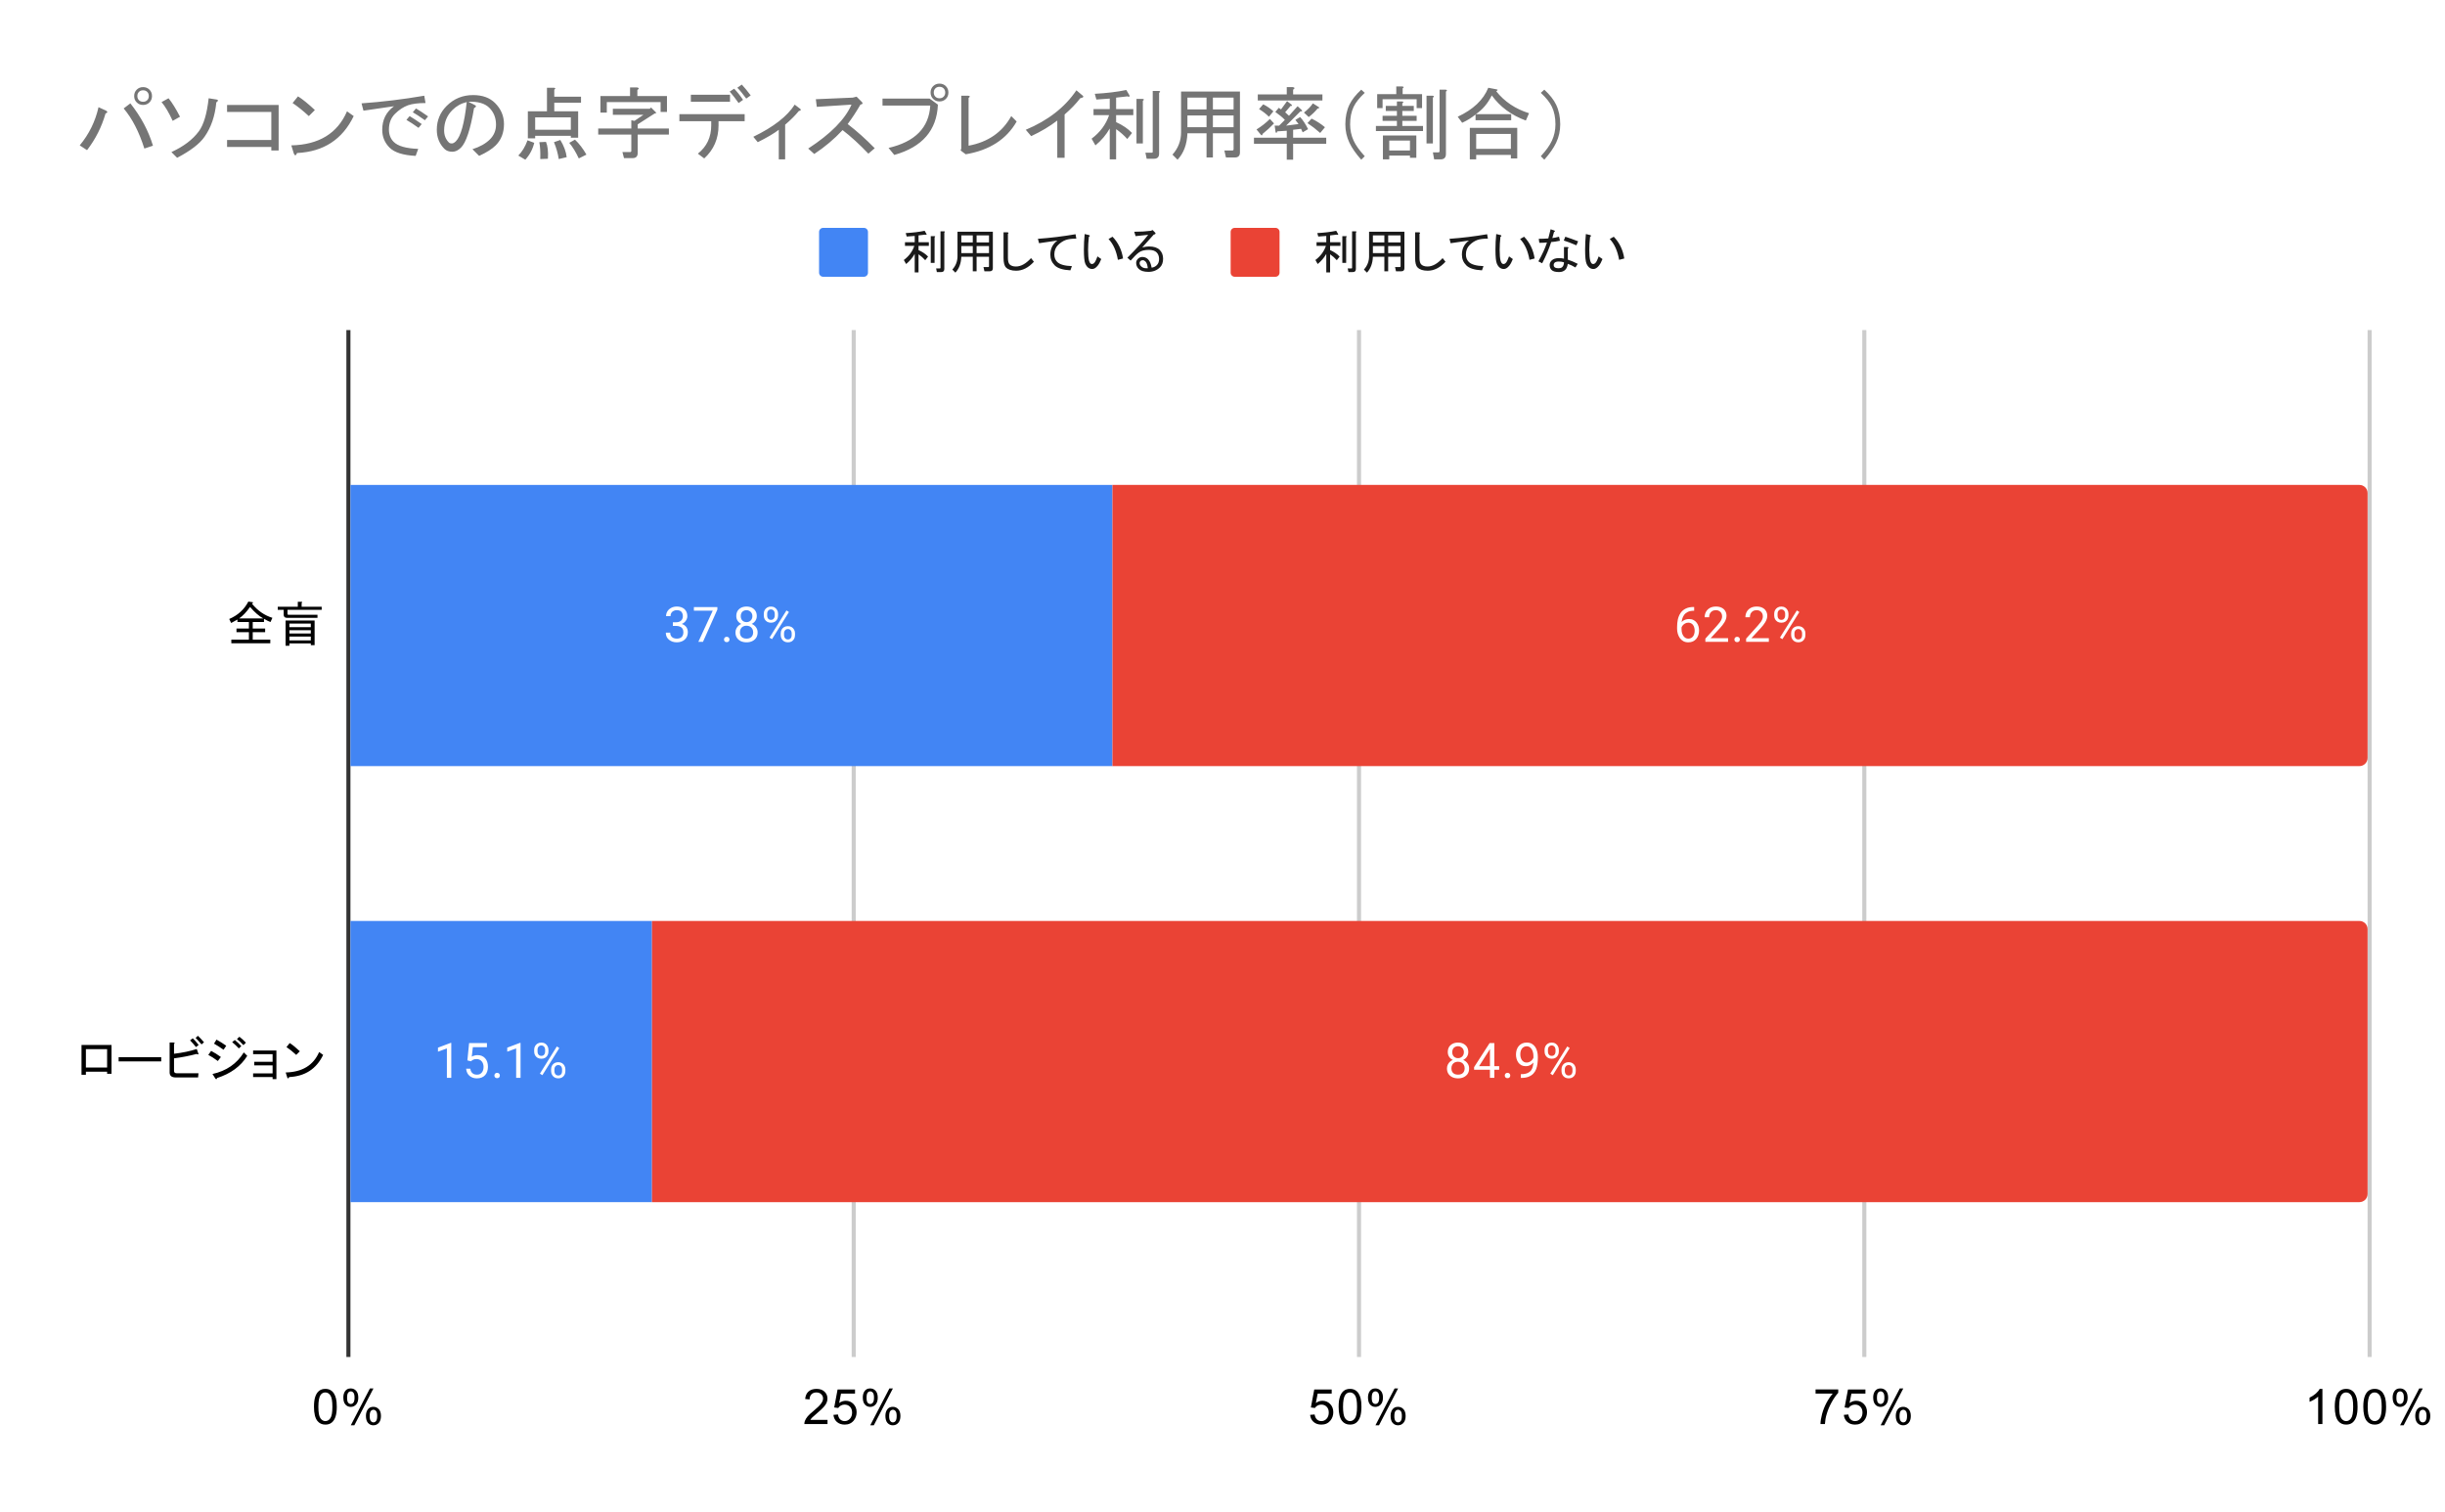 <svg version="1.1" viewBox="0.0 0.0 600.0 371.0" fill="none" stroke="none" stroke-linecap="square" stroke-miterlimit="10" width="600" height="371" xmlns:xlink="http://www.w3.org/1999/xlink" xmlns="http://www.w3.org/2000/svg"><path fill="#ffffff" d="M0 0L600.0 0L600.0 371.0L0 371.0L0 0Z" fill-rule="nonzero"/><path stroke="#333333" stroke-width="1.0" stroke-linecap="butt" d="M85.5 81.5L85.5 332.5" fill-rule="nonzero"/><path stroke="#cccccc" stroke-width="1.0" stroke-linecap="butt" d="M209.5 81.5L209.5 332.5" fill-rule="nonzero"/><path stroke="#cccccc" stroke-width="1.0" stroke-linecap="butt" d="M333.5 81.5L333.5 332.5" fill-rule="nonzero"/><path stroke="#cccccc" stroke-width="1.0" stroke-linecap="butt" d="M457.5 81.5L457.5 332.5" fill-rule="nonzero"/><path stroke="#cccccc" stroke-width="1.0" stroke-linecap="butt" d="M581.5 81.5L581.5 332.5" fill-rule="nonzero"/><clipPath id="id_0"><path d="M85.55 81.283L581.45 81.283L581.45 332.45L85.55 332.45L85.55 81.283Z" clip-rule="nonzero"/></clipPath><path stroke="#000000" stroke-width="2.0" stroke-linecap="butt" stroke-opacity="0.0" clip-path="url(#id_0)" d="M86.0 188.0L86.0 119.0L273.0 119.0L273.0 188.0Z" fill-rule="nonzero"/><path fill="#4285f4" clip-path="url(#id_0)" d="M86.0 188.0L86.0 119.0L273.0 119.0L273.0 188.0Z" fill-rule="nonzero"/><path stroke="#000000" stroke-width="2.0" stroke-linecap="butt" stroke-opacity="0.0" clip-path="url(#id_0)" d="M86.0 295.0L86.0 226.0L160.0 226.0L160.0 295.0Z" fill-rule="nonzero"/><path fill="#4285f4" clip-path="url(#id_0)" d="M86.0 295.0L86.0 226.0L160.0 226.0L160.0 295.0Z" fill-rule="nonzero"/><path stroke="#000000" stroke-width="2.0" stroke-linecap="butt" stroke-opacity="0.0" clip-path="url(#id_0)" d="M273.0 188.0L273.0 119.0L579.0 119.0C580.105 119.0 581.0 119.895 581.0 121.0L581.0 186.0C581.0 187.105 580.105 188.0 579.0 188.0Z" fill-rule="nonzero"/><path fill="#ea4335" clip-path="url(#id_0)" d="M273.0 188.0L273.0 119.0L579.0 119.0C580.105 119.0 581.0 119.895 581.0 121.0L581.0 186.0C581.0 187.105 580.105 188.0 579.0 188.0Z" fill-rule="nonzero"/><path stroke="#000000" stroke-width="2.0" stroke-linecap="butt" stroke-opacity="0.0" clip-path="url(#id_0)" d="M160.0 295.0L160.0 226.0L579.0 226.0C580.105 226.0 581.0 226.895 581.0 228.0L581.0 293.0C581.0 294.105 580.105 295.0 579.0 295.0Z" fill-rule="nonzero"/><path fill="#ea4335" clip-path="url(#id_0)" d="M160.0 295.0L160.0 226.0L579.0 226.0C580.105 226.0 581.0 226.895 581.0 228.0L581.0 293.0C581.0 294.105 580.105 295.0 579.0 295.0Z" fill-rule="nonzero"/><path stroke="#4285f4" stroke-width="3.0" stroke-linejoin="round" stroke-linecap="round" d="M165.123 152.703L165.888 152.703Q166.467 152.703 166.826 152.516Q167.201 152.312 167.388 151.984Q167.576 151.656 167.576 151.234Q167.576 150.75 167.404 150.422Q167.248 150.078 166.92 149.906Q166.592 149.734 166.092 149.734Q165.623 149.734 165.279 149.922Q164.935 150.094 164.732 150.422Q164.545 150.75 164.545 151.203L163.451 151.203Q163.451 150.547 163.779 150.016Q164.107 149.484 164.701 149.172Q165.295 148.844 166.092 148.844Q166.857 148.844 167.435 149.125Q168.013 149.391 168.342 149.938Q168.67 150.469 168.67 151.266Q168.67 151.594 168.513 151.953Q168.357 152.312 168.045 152.641Q167.732 152.953 167.232 153.156Q166.748 153.359 166.045 153.359L165.123 153.359L165.123 152.703ZM165.123 153.594L165.123 152.938L166.045 152.938Q166.857 152.938 167.388 153.141Q167.92 153.328 168.232 153.656Q168.545 153.969 168.67 154.359Q168.795 154.734 168.795 155.125Q168.795 155.719 168.592 156.188Q168.388 156.641 168.013 156.969Q167.654 157.281 167.154 157.453Q166.67 157.625 166.092 157.625Q165.529 157.625 165.045 157.469Q164.56 157.297 164.185 157.0Q163.81 156.703 163.592 156.266Q163.388 155.812 163.388 155.25L164.467 155.25Q164.467 155.688 164.654 156.031Q164.857 156.359 165.217 156.547Q165.592 156.719 166.092 156.719Q166.592 156.719 166.951 156.547Q167.31 156.375 167.498 156.031Q167.701 155.672 167.701 155.141Q167.701 154.609 167.482 154.266Q167.263 153.922 166.842 153.766Q166.435 153.594 165.888 153.594L165.123 153.594ZM176.045 148.969L176.045 149.578L172.513 157.5L171.373 157.5L174.904 149.859L170.279 149.859L170.279 148.969L176.045 148.969ZM177.67 156.922Q177.67 156.656 177.842 156.469Q178.013 156.266 178.342 156.266Q178.67 156.266 178.842 156.469Q179.013 156.656 179.013 156.922Q179.013 157.188 178.842 157.391Q178.67 157.578 178.342 157.578Q178.013 157.578 177.842 157.391Q177.67 157.188 177.67 156.922ZM185.92 155.188Q185.92 155.969 185.56 156.516Q185.201 157.047 184.576 157.344Q183.967 157.625 183.201 157.625Q182.435 157.625 181.81 157.344Q181.201 157.047 180.842 156.516Q180.482 155.969 180.482 155.188Q180.482 154.688 180.685 154.266Q180.888 153.828 181.248 153.516Q181.607 153.203 182.092 153.031Q182.592 152.859 183.185 152.859Q183.982 152.859 184.592 153.156Q185.201 153.453 185.56 153.984Q185.92 154.516 185.92 155.188ZM184.826 155.172Q184.826 154.688 184.623 154.328Q184.42 153.953 184.045 153.75Q183.67 153.547 183.185 153.547Q182.685 153.547 182.326 153.75Q181.967 153.953 181.763 154.328Q181.576 154.688 181.576 155.172Q181.576 155.656 181.763 156.016Q181.967 156.359 182.326 156.547Q182.701 156.719 183.201 156.719Q183.701 156.719 184.06 156.547Q184.435 156.359 184.623 156.016Q184.826 155.656 184.826 155.172ZM185.717 151.188Q185.717 151.812 185.388 152.312Q185.06 152.812 184.482 153.094Q183.92 153.375 183.201 153.375Q182.467 153.375 181.888 153.094Q181.326 152.812 180.998 152.312Q180.685 151.812 180.685 151.188Q180.685 150.438 180.998 149.922Q181.326 149.406 181.888 149.125Q182.467 148.844 183.201 148.844Q183.935 148.844 184.498 149.125Q185.06 149.406 185.388 149.922Q185.717 150.438 185.717 151.188ZM184.638 151.203Q184.638 150.781 184.451 150.453Q184.263 150.125 183.935 149.938Q183.623 149.734 183.201 149.734Q182.763 149.734 182.435 149.922Q182.123 150.094 181.951 150.422Q181.779 150.75 181.779 151.203Q181.779 151.641 181.951 151.969Q182.123 152.297 182.451 152.484Q182.779 152.672 183.201 152.672Q183.623 152.672 183.935 152.484Q184.263 152.297 184.451 151.969Q184.638 151.641 184.638 151.203ZM187.435 151.062L187.435 150.609Q187.435 150.125 187.638 149.734Q187.857 149.328 188.248 149.094Q188.654 148.844 189.185 148.844Q189.732 148.844 190.123 149.094Q190.513 149.328 190.717 149.734Q190.935 150.125 190.935 150.609L190.935 151.062Q190.935 151.531 190.732 151.938Q190.529 152.328 190.138 152.578Q189.748 152.812 189.201 152.812Q188.654 152.812 188.248 152.578Q187.857 152.328 187.638 151.938Q187.435 151.531 187.435 151.062ZM188.263 150.609L188.263 151.062Q188.263 151.328 188.357 151.578Q188.467 151.812 188.67 151.969Q188.888 152.109 189.201 152.109Q189.513 152.109 189.717 151.969Q189.92 151.812 190.013 151.578Q190.123 151.328 190.123 151.062L190.123 150.609Q190.123 150.328 190.013 150.094Q189.92 149.844 189.701 149.703Q189.498 149.547 189.185 149.547Q188.873 149.547 188.67 149.703Q188.467 149.844 188.357 150.094Q188.263 150.328 188.263 150.609ZM191.592 155.859L191.592 155.406Q191.592 154.922 191.795 154.531Q192.013 154.125 192.404 153.891Q192.81 153.656 193.342 153.656Q193.888 153.656 194.279 153.891Q194.67 154.125 194.873 154.531Q195.092 154.922 195.092 155.406L195.092 155.859Q195.092 156.344 194.888 156.75Q194.685 157.141 194.295 157.391Q193.904 157.625 193.357 157.625Q192.81 157.625 192.42 157.391Q192.029 157.141 191.81 156.75Q191.592 156.344 191.592 155.859ZM192.404 155.406L192.404 155.859Q192.404 156.141 192.513 156.391Q192.623 156.625 192.826 156.781Q193.045 156.922 193.357 156.922Q193.67 156.922 193.873 156.781Q194.092 156.625 194.185 156.391Q194.279 156.141 194.279 155.859L194.279 155.406Q194.279 155.125 194.17 154.891Q194.076 154.656 193.873 154.516Q193.67 154.359 193.342 154.359Q193.029 154.359 192.826 154.516Q192.623 154.656 192.513 154.891Q192.404 155.125 192.404 155.406ZM193.607 150.188L189.451 156.844L188.842 156.469L192.998 149.797L193.607 150.188Z" fill-rule="nonzero"/><path fill="#ffffff" d="M165.123 152.703L165.888 152.703Q166.467 152.703 166.826 152.516Q167.201 152.312 167.388 151.984Q167.576 151.656 167.576 151.234Q167.576 150.75 167.404 150.422Q167.248 150.078 166.92 149.906Q166.592 149.734 166.092 149.734Q165.623 149.734 165.279 149.922Q164.935 150.094 164.732 150.422Q164.545 150.75 164.545 151.203L163.451 151.203Q163.451 150.547 163.779 150.016Q164.107 149.484 164.701 149.172Q165.295 148.844 166.092 148.844Q166.857 148.844 167.435 149.125Q168.013 149.391 168.342 149.938Q168.67 150.469 168.67 151.266Q168.67 151.594 168.513 151.953Q168.357 152.312 168.045 152.641Q167.732 152.953 167.232 153.156Q166.748 153.359 166.045 153.359L165.123 153.359L165.123 152.703ZM165.123 153.594L165.123 152.938L166.045 152.938Q166.857 152.938 167.388 153.141Q167.92 153.328 168.232 153.656Q168.545 153.969 168.67 154.359Q168.795 154.734 168.795 155.125Q168.795 155.719 168.592 156.188Q168.388 156.641 168.013 156.969Q167.654 157.281 167.154 157.453Q166.67 157.625 166.092 157.625Q165.529 157.625 165.045 157.469Q164.56 157.297 164.185 157.0Q163.81 156.703 163.592 156.266Q163.388 155.812 163.388 155.25L164.467 155.25Q164.467 155.688 164.654 156.031Q164.857 156.359 165.217 156.547Q165.592 156.719 166.092 156.719Q166.592 156.719 166.951 156.547Q167.31 156.375 167.498 156.031Q167.701 155.672 167.701 155.141Q167.701 154.609 167.482 154.266Q167.263 153.922 166.842 153.766Q166.435 153.594 165.888 153.594L165.123 153.594ZM176.045 148.969L176.045 149.578L172.513 157.5L171.373 157.5L174.904 149.859L170.279 149.859L170.279 148.969L176.045 148.969ZM177.67 156.922Q177.67 156.656 177.842 156.469Q178.013 156.266 178.342 156.266Q178.67 156.266 178.842 156.469Q179.013 156.656 179.013 156.922Q179.013 157.188 178.842 157.391Q178.67 157.578 178.342 157.578Q178.013 157.578 177.842 157.391Q177.67 157.188 177.67 156.922ZM185.92 155.188Q185.92 155.969 185.56 156.516Q185.201 157.047 184.576 157.344Q183.967 157.625 183.201 157.625Q182.435 157.625 181.81 157.344Q181.201 157.047 180.842 156.516Q180.482 155.969 180.482 155.188Q180.482 154.688 180.685 154.266Q180.888 153.828 181.248 153.516Q181.607 153.203 182.092 153.031Q182.592 152.859 183.185 152.859Q183.982 152.859 184.592 153.156Q185.201 153.453 185.56 153.984Q185.92 154.516 185.92 155.188ZM184.826 155.172Q184.826 154.688 184.623 154.328Q184.42 153.953 184.045 153.75Q183.67 153.547 183.185 153.547Q182.685 153.547 182.326 153.75Q181.967 153.953 181.763 154.328Q181.576 154.688 181.576 155.172Q181.576 155.656 181.763 156.016Q181.967 156.359 182.326 156.547Q182.701 156.719 183.201 156.719Q183.701 156.719 184.06 156.547Q184.435 156.359 184.623 156.016Q184.826 155.656 184.826 155.172ZM185.717 151.188Q185.717 151.812 185.388 152.312Q185.06 152.812 184.482 153.094Q183.92 153.375 183.201 153.375Q182.467 153.375 181.888 153.094Q181.326 152.812 180.998 152.312Q180.685 151.812 180.685 151.188Q180.685 150.438 180.998 149.922Q181.326 149.406 181.888 149.125Q182.467 148.844 183.201 148.844Q183.935 148.844 184.498 149.125Q185.06 149.406 185.388 149.922Q185.717 150.438 185.717 151.188ZM184.638 151.203Q184.638 150.781 184.451 150.453Q184.263 150.125 183.935 149.938Q183.623 149.734 183.201 149.734Q182.763 149.734 182.435 149.922Q182.123 150.094 181.951 150.422Q181.779 150.75 181.779 151.203Q181.779 151.641 181.951 151.969Q182.123 152.297 182.451 152.484Q182.779 152.672 183.201 152.672Q183.623 152.672 183.935 152.484Q184.263 152.297 184.451 151.969Q184.638 151.641 184.638 151.203ZM187.435 151.062L187.435 150.609Q187.435 150.125 187.638 149.734Q187.857 149.328 188.248 149.094Q188.654 148.844 189.185 148.844Q189.732 148.844 190.123 149.094Q190.513 149.328 190.717 149.734Q190.935 150.125 190.935 150.609L190.935 151.062Q190.935 151.531 190.732 151.938Q190.529 152.328 190.138 152.578Q189.748 152.812 189.201 152.812Q188.654 152.812 188.248 152.578Q187.857 152.328 187.638 151.938Q187.435 151.531 187.435 151.062ZM188.263 150.609L188.263 151.062Q188.263 151.328 188.357 151.578Q188.467 151.812 188.67 151.969Q188.888 152.109 189.201 152.109Q189.513 152.109 189.717 151.969Q189.92 151.812 190.013 151.578Q190.123 151.328 190.123 151.062L190.123 150.609Q190.123 150.328 190.013 150.094Q189.92 149.844 189.701 149.703Q189.498 149.547 189.185 149.547Q188.873 149.547 188.67 149.703Q188.467 149.844 188.357 150.094Q188.263 150.328 188.263 150.609ZM191.592 155.859L191.592 155.406Q191.592 154.922 191.795 154.531Q192.013 154.125 192.404 153.891Q192.81 153.656 193.342 153.656Q193.888 153.656 194.279 153.891Q194.67 154.125 194.873 154.531Q195.092 154.922 195.092 155.406L195.092 155.859Q195.092 156.344 194.888 156.75Q194.685 157.141 194.295 157.391Q193.904 157.625 193.357 157.625Q192.81 157.625 192.42 157.391Q192.029 157.141 191.81 156.75Q191.592 156.344 191.592 155.859ZM192.404 155.406L192.404 155.859Q192.404 156.141 192.513 156.391Q192.623 156.625 192.826 156.781Q193.045 156.922 193.357 156.922Q193.67 156.922 193.873 156.781Q194.092 156.625 194.185 156.391Q194.279 156.141 194.279 155.859L194.279 155.406Q194.279 155.125 194.17 154.891Q194.076 154.656 193.873 154.516Q193.67 154.359 193.342 154.359Q193.029 154.359 192.826 154.516Q192.623 154.656 192.513 154.891Q192.404 155.125 192.404 155.406ZM193.607 150.188L189.451 156.844L188.842 156.469L192.998 149.797L193.607 150.188Z" fill-rule="nonzero"/><path stroke="#4285f4" stroke-width="3.0" stroke-linejoin="round" stroke-linecap="round" d="M110.742 255.922L110.742 264.5L109.664 264.5L109.664 257.281L107.476 258.078L107.476 257.094L110.586 255.922L110.742 255.922ZM115.555 260.438L114.695 260.219L115.117 255.969L119.492 255.969L119.492 256.969L116.039 256.969L115.773 259.297Q116.008 259.156 116.367 259.047Q116.742 258.922 117.211 258.922Q117.789 258.922 118.258 259.125Q118.726 259.328 119.055 259.703Q119.398 260.078 119.57 260.609Q119.742 261.125 119.742 261.781Q119.742 262.391 119.57 262.906Q119.414 263.422 119.07 263.812Q118.742 264.188 118.226 264.406Q117.726 264.625 117.039 264.625Q116.523 264.625 116.07 264.484Q115.617 264.328 115.242 264.031Q114.883 263.734 114.664 263.297Q114.445 262.859 114.383 262.25L115.414 262.25Q115.476 262.734 115.68 263.062Q115.898 263.391 116.242 263.562Q116.586 263.719 117.039 263.719Q117.43 263.719 117.726 263.594Q118.023 263.453 118.226 263.203Q118.445 262.953 118.555 262.594Q118.664 262.234 118.664 261.797Q118.664 261.391 118.539 261.047Q118.43 260.703 118.211 260.453Q117.992 260.188 117.68 260.047Q117.367 259.891 116.945 259.891Q116.414 259.891 116.133 260.047Q115.851 260.188 115.555 260.438ZM121.32 263.922Q121.32 263.656 121.492 263.469Q121.664 263.266 121.992 263.266Q122.32 263.266 122.492 263.469Q122.664 263.656 122.664 263.922Q122.664 264.188 122.492 264.391Q122.32 264.578 121.992 264.578Q121.664 264.578 121.492 264.391Q121.32 264.188 121.32 263.922ZM127.742 255.922L127.742 264.5L126.664 264.5L126.664 257.281L124.476 258.078L124.476 257.094L127.586 255.922L127.742 255.922ZM131.086 258.062L131.086 257.609Q131.086 257.125 131.289 256.734Q131.508 256.328 131.898 256.094Q132.305 255.844 132.836 255.844Q133.383 255.844 133.773 256.094Q134.164 256.328 134.367 256.734Q134.586 257.125 134.586 257.609L134.586 258.062Q134.586 258.531 134.383 258.938Q134.18 259.328 133.789 259.578Q133.398 259.812 132.851 259.812Q132.305 259.812 131.898 259.578Q131.508 259.328 131.289 258.938Q131.086 258.531 131.086 258.062ZM131.914 257.609L131.914 258.062Q131.914 258.328 132.008 258.578Q132.117 258.812 132.32 258.969Q132.539 259.109 132.851 259.109Q133.164 259.109 133.367 258.969Q133.57 258.812 133.664 258.578Q133.773 258.328 133.773 258.062L133.773 257.609Q133.773 257.328 133.664 257.094Q133.57 256.844 133.351 256.703Q133.148 256.547 132.836 256.547Q132.523 256.547 132.32 256.703Q132.117 256.844 132.008 257.094Q131.914 257.328 131.914 257.609ZM135.242 262.859L135.242 262.406Q135.242 261.922 135.445 261.531Q135.664 261.125 136.055 260.891Q136.461 260.656 136.992 260.656Q137.539 260.656 137.93 260.891Q138.32 261.125 138.523 261.531Q138.742 261.922 138.742 262.406L138.742 262.859Q138.742 263.344 138.539 263.75Q138.336 264.141 137.945 264.391Q137.555 264.625 137.008 264.625Q136.461 264.625 136.07 264.391Q135.68 264.141 135.461 263.75Q135.242 263.344 135.242 262.859ZM136.055 262.406L136.055 262.859Q136.055 263.141 136.164 263.391Q136.273 263.625 136.476 263.781Q136.695 263.922 137.008 263.922Q137.32 263.922 137.523 263.781Q137.742 263.625 137.836 263.391Q137.93 263.141 137.93 262.859L137.93 262.406Q137.93 262.125 137.82 261.891Q137.726 261.656 137.523 261.516Q137.32 261.359 136.992 261.359Q136.68 261.359 136.476 261.516Q136.273 261.656 136.164 261.891Q136.055 262.125 136.055 262.406ZM137.258 257.188L133.101 263.844L132.492 263.469L136.648 256.797L137.258 257.188Z" fill-rule="nonzero"/><path fill="#ffffff" d="M110.742 255.922L110.742 264.5L109.664 264.5L109.664 257.281L107.476 258.078L107.476 257.094L110.586 255.922L110.742 255.922ZM115.555 260.438L114.695 260.219L115.117 255.969L119.492 255.969L119.492 256.969L116.039 256.969L115.773 259.297Q116.008 259.156 116.367 259.047Q116.742 258.922 117.211 258.922Q117.789 258.922 118.258 259.125Q118.726 259.328 119.055 259.703Q119.398 260.078 119.57 260.609Q119.742 261.125 119.742 261.781Q119.742 262.391 119.57 262.906Q119.414 263.422 119.07 263.812Q118.742 264.188 118.226 264.406Q117.726 264.625 117.039 264.625Q116.523 264.625 116.07 264.484Q115.617 264.328 115.242 264.031Q114.883 263.734 114.664 263.297Q114.445 262.859 114.383 262.25L115.414 262.25Q115.476 262.734 115.68 263.062Q115.898 263.391 116.242 263.562Q116.586 263.719 117.039 263.719Q117.43 263.719 117.726 263.594Q118.023 263.453 118.226 263.203Q118.445 262.953 118.555 262.594Q118.664 262.234 118.664 261.797Q118.664 261.391 118.539 261.047Q118.43 260.703 118.211 260.453Q117.992 260.188 117.68 260.047Q117.367 259.891 116.945 259.891Q116.414 259.891 116.133 260.047Q115.851 260.188 115.555 260.438ZM121.32 263.922Q121.32 263.656 121.492 263.469Q121.664 263.266 121.992 263.266Q122.32 263.266 122.492 263.469Q122.664 263.656 122.664 263.922Q122.664 264.188 122.492 264.391Q122.32 264.578 121.992 264.578Q121.664 264.578 121.492 264.391Q121.32 264.188 121.32 263.922ZM127.742 255.922L127.742 264.5L126.664 264.5L126.664 257.281L124.476 258.078L124.476 257.094L127.586 255.922L127.742 255.922ZM131.086 258.062L131.086 257.609Q131.086 257.125 131.289 256.734Q131.508 256.328 131.898 256.094Q132.305 255.844 132.836 255.844Q133.383 255.844 133.773 256.094Q134.164 256.328 134.367 256.734Q134.586 257.125 134.586 257.609L134.586 258.062Q134.586 258.531 134.383 258.938Q134.18 259.328 133.789 259.578Q133.398 259.812 132.851 259.812Q132.305 259.812 131.898 259.578Q131.508 259.328 131.289 258.938Q131.086 258.531 131.086 258.062ZM131.914 257.609L131.914 258.062Q131.914 258.328 132.008 258.578Q132.117 258.812 132.32 258.969Q132.539 259.109 132.851 259.109Q133.164 259.109 133.367 258.969Q133.57 258.812 133.664 258.578Q133.773 258.328 133.773 258.062L133.773 257.609Q133.773 257.328 133.664 257.094Q133.57 256.844 133.351 256.703Q133.148 256.547 132.836 256.547Q132.523 256.547 132.32 256.703Q132.117 256.844 132.008 257.094Q131.914 257.328 131.914 257.609ZM135.242 262.859L135.242 262.406Q135.242 261.922 135.445 261.531Q135.664 261.125 136.055 260.891Q136.461 260.656 136.992 260.656Q137.539 260.656 137.93 260.891Q138.32 261.125 138.523 261.531Q138.742 261.922 138.742 262.406L138.742 262.859Q138.742 263.344 138.539 263.75Q138.336 264.141 137.945 264.391Q137.555 264.625 137.008 264.625Q136.461 264.625 136.07 264.391Q135.68 264.141 135.461 263.75Q135.242 263.344 135.242 262.859ZM136.055 262.406L136.055 262.859Q136.055 263.141 136.164 263.391Q136.273 263.625 136.476 263.781Q136.695 263.922 137.008 263.922Q137.32 263.922 137.523 263.781Q137.742 263.625 137.836 263.391Q137.93 263.141 137.93 262.859L137.93 262.406Q137.93 262.125 137.82 261.891Q137.726 261.656 137.523 261.516Q137.32 261.359 136.992 261.359Q136.68 261.359 136.476 261.516Q136.273 261.656 136.164 261.891Q136.055 262.125 136.055 262.406ZM137.258 257.188L133.101 263.844L132.492 263.469L136.648 256.797L137.258 257.188Z" fill-rule="nonzero"/><path stroke="#ea4335" stroke-width="3.0" stroke-linejoin="round" stroke-linecap="round" d="M415.651 148.953L415.745 148.953L415.745 149.875L415.651 149.875Q414.792 149.875 414.198 150.156Q413.62 150.438 413.276 150.906Q412.948 151.359 412.792 151.953Q412.651 152.531 412.651 153.125L412.651 154.375Q412.651 154.938 412.776 155.375Q412.917 155.812 413.151 156.125Q413.385 156.422 413.682 156.578Q413.979 156.719 414.292 156.719Q414.667 156.719 414.963 156.578Q415.26 156.438 415.463 156.172Q415.667 155.906 415.76 155.562Q415.87 155.203 415.87 154.766Q415.87 154.391 415.776 154.031Q415.682 153.672 415.495 153.406Q415.307 153.125 415.01 152.969Q414.713 152.797 414.323 152.797Q413.87 152.797 413.479 153.016Q413.088 153.234 412.838 153.594Q412.588 153.953 412.557 154.359L411.979 154.359Q412.073 153.703 412.292 153.234Q412.51 152.766 412.854 152.469Q413.198 152.172 413.604 152.047Q414.026 151.906 414.495 151.906Q415.135 151.906 415.588 152.156Q416.057 152.391 416.354 152.797Q416.667 153.188 416.807 153.688Q416.948 154.188 416.948 154.719Q416.948 155.312 416.776 155.844Q416.604 156.375 416.26 156.781Q415.932 157.172 415.432 157.406Q414.948 157.625 414.292 157.625Q413.604 157.625 413.088 157.344Q412.573 157.047 412.229 156.578Q411.901 156.094 411.729 155.516Q411.557 154.938 411.557 154.344L411.557 153.828Q411.557 152.922 411.729 152.062Q411.917 151.188 412.37 150.484Q412.823 149.781 413.62 149.375Q414.417 148.953 415.651 148.953ZM424.073 156.609L424.073 157.5L418.495 157.5L418.495 156.719L421.292 153.609Q421.807 153.031 422.088 152.641Q422.37 152.234 422.479 151.922Q422.604 151.594 422.604 151.266Q422.604 150.844 422.432 150.5Q422.26 150.156 421.917 149.953Q421.588 149.734 421.104 149.734Q420.542 149.734 420.167 149.969Q419.792 150.188 419.604 150.578Q419.417 150.969 419.417 151.469L418.323 151.469Q418.323 150.75 418.635 150.156Q418.963 149.562 419.573 149.203Q420.198 148.844 421.104 148.844Q421.917 148.844 422.495 149.141Q423.073 149.422 423.37 149.938Q423.682 150.438 423.682 151.125Q423.682 151.5 423.557 151.891Q423.432 152.266 423.213 152.656Q422.995 153.031 422.698 153.406Q422.417 153.766 422.088 154.125L419.792 156.609L424.073 156.609ZM425.62 156.922Q425.62 156.656 425.792 156.469Q425.963 156.266 426.292 156.266Q426.62 156.266 426.792 156.469Q426.963 156.656 426.963 156.922Q426.963 157.188 426.792 157.391Q426.62 157.578 426.292 157.578Q425.963 157.578 425.792 157.391Q425.62 157.188 425.62 156.922ZM434.073 156.609L434.073 157.5L428.495 157.5L428.495 156.719L431.292 153.609Q431.807 153.031 432.088 152.641Q432.37 152.234 432.479 151.922Q432.604 151.594 432.604 151.266Q432.604 150.844 432.432 150.5Q432.26 150.156 431.917 149.953Q431.588 149.734 431.104 149.734Q430.542 149.734 430.167 149.969Q429.792 150.188 429.604 150.578Q429.417 150.969 429.417 151.469L428.323 151.469Q428.323 150.75 428.635 150.156Q428.963 149.562 429.573 149.203Q430.198 148.844 431.104 148.844Q431.917 148.844 432.495 149.141Q433.073 149.422 433.37 149.938Q433.682 150.438 433.682 151.125Q433.682 151.5 433.557 151.891Q433.432 152.266 433.213 152.656Q432.995 153.031 432.698 153.406Q432.417 153.766 432.088 154.125L429.792 156.609L434.073 156.609ZM435.385 151.062L435.385 150.609Q435.385 150.125 435.588 149.734Q435.807 149.328 436.198 149.094Q436.604 148.844 437.135 148.844Q437.682 148.844 438.073 149.094Q438.463 149.328 438.667 149.734Q438.885 150.125 438.885 150.609L438.885 151.062Q438.885 151.531 438.682 151.938Q438.479 152.328 438.088 152.578Q437.698 152.812 437.151 152.812Q436.604 152.812 436.198 152.578Q435.807 152.328 435.588 151.938Q435.385 151.531 435.385 151.062ZM436.213 150.609L436.213 151.062Q436.213 151.328 436.307 151.578Q436.417 151.812 436.62 151.969Q436.838 152.109 437.151 152.109Q437.463 152.109 437.667 151.969Q437.87 151.812 437.963 151.578Q438.073 151.328 438.073 151.062L438.073 150.609Q438.073 150.328 437.963 150.094Q437.87 149.844 437.651 149.703Q437.448 149.547 437.135 149.547Q436.823 149.547 436.62 149.703Q436.417 149.844 436.307 150.094Q436.213 150.328 436.213 150.609ZM439.542 155.859L439.542 155.406Q439.542 154.922 439.745 154.531Q439.963 154.125 440.354 153.891Q440.76 153.656 441.292 153.656Q441.838 153.656 442.229 153.891Q442.62 154.125 442.823 154.531Q443.042 154.922 443.042 155.406L443.042 155.859Q443.042 156.344 442.838 156.75Q442.635 157.141 442.245 157.391Q441.854 157.625 441.307 157.625Q440.76 157.625 440.37 157.391Q439.979 157.141 439.76 156.75Q439.542 156.344 439.542 155.859ZM440.354 155.406L440.354 155.859Q440.354 156.141 440.463 156.391Q440.573 156.625 440.776 156.781Q440.995 156.922 441.307 156.922Q441.62 156.922 441.823 156.781Q442.042 156.625 442.135 156.391Q442.229 156.141 442.229 155.859L442.229 155.406Q442.229 155.125 442.12 154.891Q442.026 154.656 441.823 154.516Q441.62 154.359 441.292 154.359Q440.979 154.359 440.776 154.516Q440.573 154.656 440.463 154.891Q440.354 155.125 440.354 155.406ZM441.557 150.188L437.401 156.844L436.792 156.469L440.948 149.797L441.557 150.188Z" fill-rule="nonzero"/><path fill="#ffffff" d="M415.651 148.953L415.745 148.953L415.745 149.875L415.651 149.875Q414.792 149.875 414.198 150.156Q413.62 150.438 413.276 150.906Q412.948 151.359 412.792 151.953Q412.651 152.531 412.651 153.125L412.651 154.375Q412.651 154.938 412.776 155.375Q412.917 155.812 413.151 156.125Q413.385 156.422 413.682 156.578Q413.979 156.719 414.292 156.719Q414.667 156.719 414.963 156.578Q415.26 156.438 415.463 156.172Q415.667 155.906 415.76 155.562Q415.87 155.203 415.87 154.766Q415.87 154.391 415.776 154.031Q415.682 153.672 415.495 153.406Q415.307 153.125 415.01 152.969Q414.713 152.797 414.323 152.797Q413.87 152.797 413.479 153.016Q413.088 153.234 412.838 153.594Q412.588 153.953 412.557 154.359L411.979 154.359Q412.073 153.703 412.292 153.234Q412.51 152.766 412.854 152.469Q413.198 152.172 413.604 152.047Q414.026 151.906 414.495 151.906Q415.135 151.906 415.588 152.156Q416.057 152.391 416.354 152.797Q416.667 153.188 416.807 153.688Q416.948 154.188 416.948 154.719Q416.948 155.312 416.776 155.844Q416.604 156.375 416.26 156.781Q415.932 157.172 415.432 157.406Q414.948 157.625 414.292 157.625Q413.604 157.625 413.088 157.344Q412.573 157.047 412.229 156.578Q411.901 156.094 411.729 155.516Q411.557 154.938 411.557 154.344L411.557 153.828Q411.557 152.922 411.729 152.062Q411.917 151.188 412.37 150.484Q412.823 149.781 413.62 149.375Q414.417 148.953 415.651 148.953ZM424.073 156.609L424.073 157.5L418.495 157.5L418.495 156.719L421.292 153.609Q421.807 153.031 422.088 152.641Q422.37 152.234 422.479 151.922Q422.604 151.594 422.604 151.266Q422.604 150.844 422.432 150.5Q422.26 150.156 421.917 149.953Q421.588 149.734 421.104 149.734Q420.542 149.734 420.167 149.969Q419.792 150.188 419.604 150.578Q419.417 150.969 419.417 151.469L418.323 151.469Q418.323 150.75 418.635 150.156Q418.963 149.562 419.573 149.203Q420.198 148.844 421.104 148.844Q421.917 148.844 422.495 149.141Q423.073 149.422 423.37 149.938Q423.682 150.438 423.682 151.125Q423.682 151.5 423.557 151.891Q423.432 152.266 423.213 152.656Q422.995 153.031 422.698 153.406Q422.417 153.766 422.088 154.125L419.792 156.609L424.073 156.609ZM425.62 156.922Q425.62 156.656 425.792 156.469Q425.963 156.266 426.292 156.266Q426.62 156.266 426.792 156.469Q426.963 156.656 426.963 156.922Q426.963 157.188 426.792 157.391Q426.62 157.578 426.292 157.578Q425.963 157.578 425.792 157.391Q425.62 157.188 425.62 156.922ZM434.073 156.609L434.073 157.5L428.495 157.5L428.495 156.719L431.292 153.609Q431.807 153.031 432.088 152.641Q432.37 152.234 432.479 151.922Q432.604 151.594 432.604 151.266Q432.604 150.844 432.432 150.5Q432.26 150.156 431.917 149.953Q431.588 149.734 431.104 149.734Q430.542 149.734 430.167 149.969Q429.792 150.188 429.604 150.578Q429.417 150.969 429.417 151.469L428.323 151.469Q428.323 150.75 428.635 150.156Q428.963 149.562 429.573 149.203Q430.198 148.844 431.104 148.844Q431.917 148.844 432.495 149.141Q433.073 149.422 433.37 149.938Q433.682 150.438 433.682 151.125Q433.682 151.5 433.557 151.891Q433.432 152.266 433.213 152.656Q432.995 153.031 432.698 153.406Q432.417 153.766 432.088 154.125L429.792 156.609L434.073 156.609ZM435.385 151.062L435.385 150.609Q435.385 150.125 435.588 149.734Q435.807 149.328 436.198 149.094Q436.604 148.844 437.135 148.844Q437.682 148.844 438.073 149.094Q438.463 149.328 438.667 149.734Q438.885 150.125 438.885 150.609L438.885 151.062Q438.885 151.531 438.682 151.938Q438.479 152.328 438.088 152.578Q437.698 152.812 437.151 152.812Q436.604 152.812 436.198 152.578Q435.807 152.328 435.588 151.938Q435.385 151.531 435.385 151.062ZM436.213 150.609L436.213 151.062Q436.213 151.328 436.307 151.578Q436.417 151.812 436.62 151.969Q436.838 152.109 437.151 152.109Q437.463 152.109 437.667 151.969Q437.87 151.812 437.963 151.578Q438.073 151.328 438.073 151.062L438.073 150.609Q438.073 150.328 437.963 150.094Q437.87 149.844 437.651 149.703Q437.448 149.547 437.135 149.547Q436.823 149.547 436.62 149.703Q436.417 149.844 436.307 150.094Q436.213 150.328 436.213 150.609ZM439.542 155.859L439.542 155.406Q439.542 154.922 439.745 154.531Q439.963 154.125 440.354 153.891Q440.76 153.656 441.292 153.656Q441.838 153.656 442.229 153.891Q442.62 154.125 442.823 154.531Q443.042 154.922 443.042 155.406L443.042 155.859Q443.042 156.344 442.838 156.75Q442.635 157.141 442.245 157.391Q441.854 157.625 441.307 157.625Q440.76 157.625 440.37 157.391Q439.979 157.141 439.76 156.75Q439.542 156.344 439.542 155.859ZM440.354 155.406L440.354 155.859Q440.354 156.141 440.463 156.391Q440.573 156.625 440.776 156.781Q440.995 156.922 441.307 156.922Q441.62 156.922 441.823 156.781Q442.042 156.625 442.135 156.391Q442.229 156.141 442.229 155.859L442.229 155.406Q442.229 155.125 442.12 154.891Q442.026 154.656 441.823 154.516Q441.62 154.359 441.292 154.359Q440.979 154.359 440.776 154.516Q440.573 154.656 440.463 154.891Q440.354 155.125 440.354 155.406ZM441.557 150.188L437.401 156.844L436.792 156.469L440.948 149.797L441.557 150.188Z" fill-rule="nonzero"/><path stroke="#ea4335" stroke-width="3.0" stroke-linejoin="round" stroke-linecap="round" d="M360.52 262.188Q360.52 262.969 360.161 263.516Q359.801 264.047 359.176 264.344Q358.567 264.625 357.801 264.625Q357.036 264.625 356.411 264.344Q355.801 264.047 355.442 263.516Q355.083 262.969 355.083 262.188Q355.083 261.688 355.286 261.266Q355.489 260.828 355.848 260.516Q356.208 260.203 356.692 260.031Q357.192 259.859 357.786 259.859Q358.583 259.859 359.192 260.156Q359.801 260.453 360.161 260.984Q360.52 261.516 360.52 262.188ZM359.426 262.172Q359.426 261.688 359.223 261.328Q359.02 260.953 358.645 260.75Q358.27 260.547 357.786 260.547Q357.286 260.547 356.926 260.75Q356.567 260.953 356.364 261.328Q356.176 261.688 356.176 262.172Q356.176 262.656 356.364 263.016Q356.567 263.359 356.926 263.547Q357.301 263.719 357.801 263.719Q358.301 263.719 358.661 263.547Q359.036 263.359 359.223 263.016Q359.426 262.656 359.426 262.172ZM360.317 258.188Q360.317 258.812 359.989 259.312Q359.661 259.812 359.083 260.094Q358.52 260.375 357.801 260.375Q357.067 260.375 356.489 260.094Q355.926 259.812 355.598 259.312Q355.286 258.812 355.286 258.188Q355.286 257.438 355.598 256.922Q355.926 256.406 356.489 256.125Q357.067 255.844 357.801 255.844Q358.536 255.844 359.098 256.125Q359.661 256.406 359.989 256.922Q360.317 257.438 360.317 258.188ZM359.239 258.203Q359.239 257.781 359.051 257.453Q358.864 257.125 358.536 256.938Q358.223 256.734 357.801 256.734Q357.364 256.734 357.036 256.922Q356.723 257.094 356.551 257.422Q356.38 257.75 356.38 258.203Q356.38 258.641 356.551 258.969Q356.723 259.297 357.051 259.484Q357.38 259.672 357.801 259.672Q358.223 259.672 358.536 259.484Q358.864 259.297 359.051 258.969Q359.239 258.641 359.239 258.203ZM367.895 261.625L367.895 262.516L361.739 262.516L361.739 261.875L365.551 255.969L366.442 255.969L365.489 257.672L362.973 261.625L367.895 261.625ZM366.708 255.969L366.708 264.5L365.63 264.5L365.63 255.969L366.708 255.969ZM369.27 263.922Q369.27 263.656 369.442 263.469Q369.614 263.266 369.942 263.266Q370.27 263.266 370.442 263.469Q370.614 263.656 370.614 263.922Q370.614 264.188 370.442 264.391Q370.27 264.578 369.942 264.578Q369.614 264.578 369.442 264.391Q369.27 264.188 369.27 263.922ZM373.208 263.594L373.333 263.594Q374.27 263.594 374.848 263.328Q375.442 263.062 375.755 262.625Q376.067 262.172 376.176 261.609Q376.301 261.047 376.301 260.469L376.301 259.156Q376.301 258.578 376.161 258.125Q376.036 257.672 375.801 257.375Q375.583 257.062 375.286 256.906Q374.989 256.75 374.661 256.75Q374.286 256.75 373.989 256.906Q373.692 257.047 373.489 257.312Q373.286 257.578 373.176 257.953Q373.083 258.312 373.083 258.734Q373.083 259.125 373.176 259.484Q373.27 259.828 373.458 260.125Q373.661 260.406 373.942 260.578Q374.239 260.75 374.63 260.75Q374.989 260.75 375.301 260.609Q375.63 260.453 375.88 260.203Q376.13 259.953 376.27 259.641Q376.426 259.328 376.442 258.984L376.958 258.984Q376.958 259.469 376.77 259.938Q376.583 260.406 376.239 260.797Q375.911 261.188 375.442 261.422Q374.989 261.641 374.458 261.641Q373.817 261.641 373.348 261.406Q372.895 261.156 372.598 260.75Q372.301 260.328 372.161 259.828Q372.02 259.312 372.02 258.797Q372.02 258.188 372.176 257.656Q372.348 257.125 372.676 256.719Q373.02 256.312 373.505 256.078Q374.005 255.844 374.661 255.844Q375.395 255.844 375.911 256.141Q376.426 256.438 376.755 256.938Q377.083 257.422 377.223 258.047Q377.38 258.656 377.38 259.297L377.38 259.688Q377.38 260.359 377.286 261.047Q377.208 261.719 376.973 262.344Q376.739 262.969 376.286 263.453Q375.833 263.938 375.098 264.234Q374.38 264.516 373.333 264.516L373.208 264.516L373.208 263.594ZM379.036 258.062L379.036 257.609Q379.036 257.125 379.239 256.734Q379.458 256.328 379.848 256.094Q380.255 255.844 380.786 255.844Q381.333 255.844 381.723 256.094Q382.114 256.328 382.317 256.734Q382.536 257.125 382.536 257.609L382.536 258.062Q382.536 258.531 382.333 258.938Q382.13 259.328 381.739 259.578Q381.348 259.812 380.801 259.812Q380.255 259.812 379.848 259.578Q379.458 259.328 379.239 258.938Q379.036 258.531 379.036 258.062ZM379.864 257.609L379.864 258.062Q379.864 258.328 379.958 258.578Q380.067 258.812 380.27 258.969Q380.489 259.109 380.801 259.109Q381.114 259.109 381.317 258.969Q381.52 258.812 381.614 258.578Q381.723 258.328 381.723 258.062L381.723 257.609Q381.723 257.328 381.614 257.094Q381.52 256.844 381.301 256.703Q381.098 256.547 380.786 256.547Q380.473 256.547 380.27 256.703Q380.067 256.844 379.958 257.094Q379.864 257.328 379.864 257.609ZM383.192 262.859L383.192 262.406Q383.192 261.922 383.395 261.531Q383.614 261.125 384.005 260.891Q384.411 260.656 384.942 260.656Q385.489 260.656 385.88 260.891Q386.27 261.125 386.473 261.531Q386.692 261.922 386.692 262.406L386.692 262.859Q386.692 263.344 386.489 263.75Q386.286 264.141 385.895 264.391Q385.505 264.625 384.958 264.625Q384.411 264.625 384.02 264.391Q383.63 264.141 383.411 263.75Q383.192 263.344 383.192 262.859ZM384.005 262.406L384.005 262.859Q384.005 263.141 384.114 263.391Q384.223 263.625 384.426 263.781Q384.645 263.922 384.958 263.922Q385.27 263.922 385.473 263.781Q385.692 263.625 385.786 263.391Q385.88 263.141 385.88 262.859L385.88 262.406Q385.88 262.125 385.77 261.891Q385.676 261.656 385.473 261.516Q385.27 261.359 384.942 261.359Q384.63 261.359 384.426 261.516Q384.223 261.656 384.114 261.891Q384.005 262.125 384.005 262.406ZM385.208 257.188L381.051 263.844L380.442 263.469L384.598 256.797L385.208 257.188Z" fill-rule="nonzero"/><path fill="#ffffff" d="M360.52 262.188Q360.52 262.969 360.161 263.516Q359.801 264.047 359.176 264.344Q358.567 264.625 357.801 264.625Q357.036 264.625 356.411 264.344Q355.801 264.047 355.442 263.516Q355.083 262.969 355.083 262.188Q355.083 261.688 355.286 261.266Q355.489 260.828 355.848 260.516Q356.208 260.203 356.692 260.031Q357.192 259.859 357.786 259.859Q358.583 259.859 359.192 260.156Q359.801 260.453 360.161 260.984Q360.52 261.516 360.52 262.188ZM359.426 262.172Q359.426 261.688 359.223 261.328Q359.02 260.953 358.645 260.75Q358.27 260.547 357.786 260.547Q357.286 260.547 356.926 260.75Q356.567 260.953 356.364 261.328Q356.176 261.688 356.176 262.172Q356.176 262.656 356.364 263.016Q356.567 263.359 356.926 263.547Q357.301 263.719 357.801 263.719Q358.301 263.719 358.661 263.547Q359.036 263.359 359.223 263.016Q359.426 262.656 359.426 262.172ZM360.317 258.188Q360.317 258.812 359.989 259.312Q359.661 259.812 359.083 260.094Q358.52 260.375 357.801 260.375Q357.067 260.375 356.489 260.094Q355.926 259.812 355.598 259.312Q355.286 258.812 355.286 258.188Q355.286 257.438 355.598 256.922Q355.926 256.406 356.489 256.125Q357.067 255.844 357.801 255.844Q358.536 255.844 359.098 256.125Q359.661 256.406 359.989 256.922Q360.317 257.438 360.317 258.188ZM359.239 258.203Q359.239 257.781 359.051 257.453Q358.864 257.125 358.536 256.938Q358.223 256.734 357.801 256.734Q357.364 256.734 357.036 256.922Q356.723 257.094 356.551 257.422Q356.38 257.75 356.38 258.203Q356.38 258.641 356.551 258.969Q356.723 259.297 357.051 259.484Q357.38 259.672 357.801 259.672Q358.223 259.672 358.536 259.484Q358.864 259.297 359.051 258.969Q359.239 258.641 359.239 258.203ZM367.895 261.625L367.895 262.516L361.739 262.516L361.739 261.875L365.551 255.969L366.442 255.969L365.489 257.672L362.973 261.625L367.895 261.625ZM366.708 255.969L366.708 264.5L365.63 264.5L365.63 255.969L366.708 255.969ZM369.27 263.922Q369.27 263.656 369.442 263.469Q369.614 263.266 369.942 263.266Q370.27 263.266 370.442 263.469Q370.614 263.656 370.614 263.922Q370.614 264.188 370.442 264.391Q370.27 264.578 369.942 264.578Q369.614 264.578 369.442 264.391Q369.27 264.188 369.27 263.922ZM373.208 263.594L373.333 263.594Q374.27 263.594 374.848 263.328Q375.442 263.062 375.755 262.625Q376.067 262.172 376.176 261.609Q376.301 261.047 376.301 260.469L376.301 259.156Q376.301 258.578 376.161 258.125Q376.036 257.672 375.801 257.375Q375.583 257.062 375.286 256.906Q374.989 256.75 374.661 256.75Q374.286 256.75 373.989 256.906Q373.692 257.047 373.489 257.312Q373.286 257.578 373.176 257.953Q373.083 258.312 373.083 258.734Q373.083 259.125 373.176 259.484Q373.27 259.828 373.458 260.125Q373.661 260.406 373.942 260.578Q374.239 260.75 374.63 260.75Q374.989 260.75 375.301 260.609Q375.63 260.453 375.88 260.203Q376.13 259.953 376.27 259.641Q376.426 259.328 376.442 258.984L376.958 258.984Q376.958 259.469 376.77 259.938Q376.583 260.406 376.239 260.797Q375.911 261.188 375.442 261.422Q374.989 261.641 374.458 261.641Q373.817 261.641 373.348 261.406Q372.895 261.156 372.598 260.75Q372.301 260.328 372.161 259.828Q372.02 259.312 372.02 258.797Q372.02 258.188 372.176 257.656Q372.348 257.125 372.676 256.719Q373.02 256.312 373.505 256.078Q374.005 255.844 374.661 255.844Q375.395 255.844 375.911 256.141Q376.426 256.438 376.755 256.938Q377.083 257.422 377.223 258.047Q377.38 258.656 377.38 259.297L377.38 259.688Q377.38 260.359 377.286 261.047Q377.208 261.719 376.973 262.344Q376.739 262.969 376.286 263.453Q375.833 263.938 375.098 264.234Q374.38 264.516 373.333 264.516L373.208 264.516L373.208 263.594ZM379.036 258.062L379.036 257.609Q379.036 257.125 379.239 256.734Q379.458 256.328 379.848 256.094Q380.255 255.844 380.786 255.844Q381.333 255.844 381.723 256.094Q382.114 256.328 382.317 256.734Q382.536 257.125 382.536 257.609L382.536 258.062Q382.536 258.531 382.333 258.938Q382.13 259.328 381.739 259.578Q381.348 259.812 380.801 259.812Q380.255 259.812 379.848 259.578Q379.458 259.328 379.239 258.938Q379.036 258.531 379.036 258.062ZM379.864 257.609L379.864 258.062Q379.864 258.328 379.958 258.578Q380.067 258.812 380.27 258.969Q380.489 259.109 380.801 259.109Q381.114 259.109 381.317 258.969Q381.52 258.812 381.614 258.578Q381.723 258.328 381.723 258.062L381.723 257.609Q381.723 257.328 381.614 257.094Q381.52 256.844 381.301 256.703Q381.098 256.547 380.786 256.547Q380.473 256.547 380.27 256.703Q380.067 256.844 379.958 257.094Q379.864 257.328 379.864 257.609ZM383.192 262.859L383.192 262.406Q383.192 261.922 383.395 261.531Q383.614 261.125 384.005 260.891Q384.411 260.656 384.942 260.656Q385.489 260.656 385.88 260.891Q386.27 261.125 386.473 261.531Q386.692 261.922 386.692 262.406L386.692 262.859Q386.692 263.344 386.489 263.75Q386.286 264.141 385.895 264.391Q385.505 264.625 384.958 264.625Q384.411 264.625 384.02 264.391Q383.63 264.141 383.411 263.75Q383.192 263.344 383.192 262.859ZM384.005 262.406L384.005 262.859Q384.005 263.141 384.114 263.391Q384.223 263.625 384.426 263.781Q384.645 263.922 384.958 263.922Q385.27 263.922 385.473 263.781Q385.692 263.625 385.786 263.391Q385.88 263.141 385.88 262.859L385.88 262.406Q385.88 262.125 385.77 261.891Q385.676 261.656 385.473 261.516Q385.27 261.359 384.942 261.359Q384.63 261.359 384.426 261.516Q384.223 261.656 384.114 261.891Q384.005 262.125 384.005 262.406ZM385.208 257.188L381.051 263.844L380.442 263.469L384.598 256.797L385.208 257.188Z" fill-rule="nonzero"/><path fill="#000000" d="M61.362 148.943Q60.003 150.864 58.691 151.755L64.597 151.755Q63.05 150.911 61.362 148.943ZM58.269 152.036Q57.612 152.411 56.722 152.88L56.253 151.896Q59.441 150.536 60.941 147.63L61.972 147.771Q62.347 147.911 61.925 148.005L61.831 148.146Q63.941 150.724 66.847 151.614L66.378 152.646Q65.816 152.458 64.784 151.849L64.784 152.646L62.019 152.646L62.019 154.239L65.066 154.239L65.066 155.13L62.019 155.13L62.019 156.958L66.331 156.958L66.331 157.849L56.769 157.849L56.769 156.958L61.081 156.958L61.081 155.13L58.034 155.13L58.034 154.239L61.081 154.239L61.081 152.646L58.269 152.646L58.269 152.036ZM77.206 152.271L77.206 158.318L76.269 158.318L76.269 157.896L71.019 157.896L71.019 158.458L70.081 158.458L70.081 152.271L77.206 152.271ZM73.081 147.677L73.972 147.677Q74.347 147.724 74.019 147.958L74.019 148.896L78.941 148.896L78.941 149.646L70.55 149.646L70.55 150.63Q70.55 150.864 70.784 150.864L77.909 150.864L77.909 151.614L70.409 151.614Q69.612 151.614 69.612 150.818L69.612 149.646L68.159 149.646L68.159 148.896L73.081 148.896L73.081 147.677ZM76.269 153.021L71.019 153.021L71.019 153.911L76.269 153.911L76.269 153.021ZM76.269 155.458L76.269 154.661L71.019 154.661L71.019 155.458L76.269 155.458ZM76.269 156.208L71.019 156.208L71.019 157.146L76.269 157.146L76.269 156.208Z" fill-rule="nonzero"/><path fill="#000000" d="M27.363 263.51L26.284 263.51L26.284 262.994L21.081 262.994L21.081 263.744L20.003 263.744L20.003 256.431L27.363 256.431L27.363 263.51ZM21.081 257.463L21.081 261.963L26.284 261.963L26.284 257.463L21.081 257.463ZM29.113 260.463L29.113 259.431L39.566 259.431L39.566 260.463L29.113 260.463ZM48.659 258.494Q48.894 258.916 48.237 258.635Q45.612 259.338 42.706 259.713L42.706 262.76Q42.706 263.369 43.316 263.369L48.706 263.369L48.612 264.4L43.128 264.4Q41.628 264.4 41.628 263.181L41.628 255.822L42.566 255.822Q43.081 255.916 42.706 256.197L42.706 258.588Q45.894 258.213 48.284 257.416L48.659 258.494ZM48.097 256.947Q47.347 256.01 46.644 255.306L47.3 254.791Q47.956 255.4 48.753 256.431L48.097 256.947ZM49.456 256.291Q48.612 255.306 48.003 254.697L48.566 254.181Q49.269 254.838 50.066 255.775L49.456 256.291ZM60.675 259.103Q58.284 262.947 53.269 264.541Q53.128 265.103 52.8 264.588L52.144 263.556Q57.253 262.431 59.831 258.26L60.675 259.103ZM53.456 260.369Q52.05 259.338 51.112 258.869L51.816 257.885Q52.987 258.494 54.206 259.385L53.456 260.369ZM54.862 257.603Q53.597 256.713 52.519 256.103L53.128 255.119Q54.394 255.822 55.519 256.619L54.862 257.603ZM58.753 254.416Q59.55 255.025 60.347 255.869L59.737 256.478Q58.894 255.541 58.144 254.978L58.753 254.416ZM57.628 255.213Q58.425 255.869 59.222 256.713L58.612 257.275Q57.816 256.431 56.972 255.728L57.628 255.213ZM62.112 264.306L62.112 263.416L66.894 263.416L66.894 261.447L62.394 261.447L62.394 260.556L66.894 260.556L66.894 258.681L62.112 258.681L62.112 257.791L67.831 257.791L67.831 264.822L66.894 264.822L66.894 264.306L62.112 264.306ZM79.3 258.869Q76.816 264.025 70.956 264.306Q70.722 264.916 70.487 264.4L70.112 263.181Q76.206 263.041 78.316 258.166L79.3 258.869ZM72.691 258.869Q71.425 257.697 70.3 256.947L71.097 255.963Q72.081 256.572 73.581 257.978L72.691 258.869Z" fill-rule="nonzero"/><path fill="#000000" d="M77.05 345.216Q77.05 343.684 77.362 342.762Q77.675 341.825 78.284 341.325Q78.909 340.825 79.847 340.825Q80.534 340.825 81.05 341.106Q81.581 341.387 81.925 341.919Q82.269 342.434 82.456 343.184Q82.644 343.934 82.644 345.216Q82.644 346.731 82.331 347.653Q82.034 348.575 81.409 349.091Q80.8 349.591 79.847 349.591Q78.612 349.591 77.894 348.7Q77.05 347.637 77.05 345.216ZM78.128 345.216Q78.128 347.325 78.628 348.028Q79.128 348.731 79.847 348.731Q80.581 348.731 81.066 348.028Q81.566 347.325 81.566 345.216Q81.566 343.091 81.066 342.403Q80.581 341.7 79.831 341.7Q79.112 341.7 78.675 342.309Q78.128 343.091 78.128 345.216ZM84.253 342.919Q84.253 341.997 84.706 341.356Q85.175 340.716 86.05 340.716Q86.862 340.716 87.394 341.294Q87.925 341.872 87.925 342.981Q87.925 344.075 87.378 344.669Q86.847 345.247 86.066 345.247Q85.284 345.247 84.769 344.669Q84.253 344.091 84.253 342.919ZM86.081 341.434Q85.691 341.434 85.425 341.778Q85.175 342.122 85.175 343.028Q85.175 343.856 85.425 344.2Q85.691 344.528 86.081 344.528Q86.487 344.528 86.737 344.184Q87.003 343.841 87.003 342.95Q87.003 342.106 86.737 341.778Q86.472 341.434 86.081 341.434ZM86.081 349.762L90.784 340.716L91.644 340.716L86.956 349.762L86.081 349.762ZM89.8 347.434Q89.8 346.512 90.253 345.872Q90.722 345.231 91.612 345.231Q92.425 345.231 92.956 345.809Q93.487 346.372 93.487 347.497Q93.487 348.591 92.941 349.184Q92.409 349.762 91.612 349.762Q90.847 349.762 90.316 349.184Q89.8 348.606 89.8 347.434ZM91.644 345.95Q91.237 345.95 90.972 346.294Q90.722 346.637 90.722 347.544Q90.722 348.356 90.987 348.7Q91.253 349.044 91.644 349.044Q92.034 349.044 92.3 348.7Q92.566 348.356 92.566 347.45Q92.566 346.622 92.3 346.294Q92.034 345.95 91.644 345.95Z" fill-rule="nonzero"/><path fill="#000000" d="M203.072 348.434L203.072 349.45L197.384 349.45Q197.384 349.075 197.509 348.716Q197.728 348.137 198.197 347.575Q198.681 347.012 199.588 346.278Q200.994 345.122 201.478 344.45Q201.978 343.778 201.978 343.184Q201.978 342.559 201.525 342.137Q201.072 341.7 200.353 341.7Q199.588 341.7 199.134 342.153Q198.681 342.606 198.666 343.419L197.588 343.309Q197.697 342.091 198.416 341.466Q199.15 340.825 200.384 340.825Q201.619 340.825 202.338 341.512Q203.056 342.2 203.056 343.216Q203.056 343.731 202.838 344.231Q202.634 344.716 202.134 345.278Q201.65 345.825 200.525 346.778Q199.572 347.575 199.291 347.872Q199.025 348.153 198.853 348.434L203.072 348.434ZM204.525 347.2L205.634 347.106Q205.759 347.919 206.197 348.325Q206.65 348.731 207.291 348.731Q208.041 348.731 208.572 348.153Q209.103 347.575 209.103 346.637Q209.103 345.731 208.588 345.216Q208.088 344.684 207.259 344.684Q206.759 344.684 206.338 344.919Q205.931 345.153 205.697 345.512L204.713 345.387L205.541 340.981L209.822 340.981L209.822 341.981L206.384 341.981L205.931 344.294Q206.697 343.747 207.541 343.747Q208.666 343.747 209.431 344.528Q210.213 345.309 210.213 346.544Q210.213 347.7 209.541 348.559Q208.713 349.591 207.291 349.591Q206.119 349.591 205.369 348.934Q204.634 348.278 204.525 347.2ZM211.728 342.919Q211.728 341.997 212.181 341.356Q212.65 340.716 213.525 340.716Q214.338 340.716 214.869 341.294Q215.4 341.872 215.4 342.981Q215.4 344.075 214.853 344.669Q214.322 345.247 213.541 345.247Q212.759 345.247 212.244 344.669Q211.728 344.091 211.728 342.919ZM213.556 341.434Q213.166 341.434 212.9 341.778Q212.65 342.122 212.65 343.028Q212.65 343.856 212.9 344.2Q213.166 344.528 213.556 344.528Q213.963 344.528 214.213 344.184Q214.478 343.841 214.478 342.95Q214.478 342.106 214.213 341.778Q213.947 341.434 213.556 341.434ZM213.556 349.762L218.259 340.716L219.119 340.716L214.431 349.762L213.556 349.762ZM217.275 347.434Q217.275 346.512 217.728 345.872Q218.197 345.231 219.088 345.231Q219.9 345.231 220.431 345.809Q220.963 346.372 220.963 347.497Q220.963 348.591 220.416 349.184Q219.884 349.762 219.088 349.762Q218.322 349.762 217.791 349.184Q217.275 348.606 217.275 347.434ZM219.119 345.95Q218.713 345.95 218.447 346.294Q218.197 346.637 218.197 347.544Q218.197 348.356 218.463 348.7Q218.728 349.044 219.119 349.044Q219.509 349.044 219.775 348.7Q220.041 348.356 220.041 347.45Q220.041 346.622 219.775 346.294Q219.509 345.95 219.119 345.95Z" fill-rule="nonzero"/><path fill="#000000" d="M321.5 347.2L322.609 347.106Q322.734 347.919 323.172 348.325Q323.625 348.731 324.266 348.731Q325.016 348.731 325.547 348.153Q326.078 347.575 326.078 346.637Q326.078 345.731 325.562 345.216Q325.062 344.684 324.234 344.684Q323.734 344.684 323.312 344.919Q322.906 345.153 322.672 345.512L321.688 345.387L322.516 340.981L326.797 340.981L326.797 341.981L323.359 341.981L322.906 344.294Q323.672 343.747 324.516 343.747Q325.641 343.747 326.406 344.528Q327.188 345.309 327.188 346.544Q327.188 347.7 326.516 348.559Q325.688 349.591 324.266 349.591Q323.094 349.591 322.344 348.934Q321.609 348.278 321.5 347.2ZM328.5 345.216Q328.5 343.684 328.812 342.762Q329.125 341.825 329.734 341.325Q330.359 340.825 331.297 340.825Q331.984 340.825 332.5 341.106Q333.031 341.387 333.375 341.919Q333.719 342.434 333.906 343.184Q334.094 343.934 334.094 345.216Q334.094 346.731 333.781 347.653Q333.484 348.575 332.859 349.091Q332.25 349.591 331.297 349.591Q330.062 349.591 329.344 348.7Q328.5 347.637 328.5 345.216ZM329.578 345.216Q329.578 347.325 330.078 348.028Q330.578 348.731 331.297 348.731Q332.031 348.731 332.516 348.028Q333.016 347.325 333.016 345.216Q333.016 343.091 332.516 342.403Q332.031 341.7 331.281 341.7Q330.562 341.7 330.125 342.309Q329.578 343.091 329.578 345.216ZM335.703 342.919Q335.703 341.997 336.156 341.356Q336.625 340.716 337.5 340.716Q338.312 340.716 338.844 341.294Q339.375 341.872 339.375 342.981Q339.375 344.075 338.828 344.669Q338.297 345.247 337.516 345.247Q336.734 345.247 336.219 344.669Q335.703 344.091 335.703 342.919ZM337.531 341.434Q337.141 341.434 336.875 341.778Q336.625 342.122 336.625 343.028Q336.625 343.856 336.875 344.2Q337.141 344.528 337.531 344.528Q337.938 344.528 338.188 344.184Q338.453 343.841 338.453 342.95Q338.453 342.106 338.188 341.778Q337.922 341.434 337.531 341.434ZM337.531 349.762L342.234 340.716L343.094 340.716L338.406 349.762L337.531 349.762ZM341.25 347.434Q341.25 346.512 341.703 345.872Q342.172 345.231 343.062 345.231Q343.875 345.231 344.406 345.809Q344.938 346.372 344.938 347.497Q344.938 348.591 344.391 349.184Q343.859 349.762 343.062 349.762Q342.297 349.762 341.766 349.184Q341.25 348.606 341.25 347.434ZM343.094 345.95Q342.688 345.95 342.422 346.294Q342.172 346.637 342.172 347.544Q342.172 348.356 342.438 348.7Q342.703 349.044 343.094 349.044Q343.484 349.044 343.75 348.7Q344.016 348.356 344.016 347.45Q344.016 346.622 343.75 346.294Q343.484 345.95 343.094 345.95Z" fill-rule="nonzero"/><path fill="#000000" d="M445.538 341.981L445.538 340.966L451.1 340.966L451.1 341.794Q450.288 342.669 449.475 344.122Q448.678 345.559 448.241 347.091Q447.913 348.169 447.834 349.45L446.741 349.45Q446.756 348.434 447.131 346.997Q447.522 345.559 448.225 344.231Q448.944 342.903 449.756 341.981L445.538 341.981ZM452.475 347.2L453.584 347.106Q453.709 347.919 454.147 348.325Q454.6 348.731 455.241 348.731Q455.991 348.731 456.522 348.153Q457.053 347.575 457.053 346.637Q457.053 345.731 456.538 345.216Q456.038 344.684 455.209 344.684Q454.709 344.684 454.288 344.919Q453.881 345.153 453.647 345.512L452.663 345.387L453.491 340.981L457.772 340.981L457.772 341.981L454.334 341.981L453.881 344.294Q454.647 343.747 455.491 343.747Q456.616 343.747 457.381 344.528Q458.163 345.309 458.163 346.544Q458.163 347.7 457.491 348.559Q456.663 349.591 455.241 349.591Q454.069 349.591 453.319 348.934Q452.584 348.278 452.475 347.2ZM459.678 342.919Q459.678 341.997 460.131 341.356Q460.6 340.716 461.475 340.716Q462.288 340.716 462.819 341.294Q463.35 341.872 463.35 342.981Q463.35 344.075 462.803 344.669Q462.272 345.247 461.491 345.247Q460.709 345.247 460.194 344.669Q459.678 344.091 459.678 342.919ZM461.506 341.434Q461.116 341.434 460.85 341.778Q460.6 342.122 460.6 343.028Q460.6 343.856 460.85 344.2Q461.116 344.528 461.506 344.528Q461.913 344.528 462.163 344.184Q462.428 343.841 462.428 342.95Q462.428 342.106 462.163 341.778Q461.897 341.434 461.506 341.434ZM461.506 349.762L466.209 340.716L467.069 340.716L462.381 349.762L461.506 349.762ZM465.225 347.434Q465.225 346.512 465.678 345.872Q466.147 345.231 467.038 345.231Q467.85 345.231 468.381 345.809Q468.913 346.372 468.913 347.497Q468.913 348.591 468.366 349.184Q467.834 349.762 467.038 349.762Q466.272 349.762 465.741 349.184Q465.225 348.606 465.225 347.434ZM467.069 345.95Q466.663 345.95 466.397 346.294Q466.147 346.637 466.147 347.544Q466.147 348.356 466.413 348.7Q466.678 349.044 467.069 349.044Q467.459 349.044 467.725 348.7Q467.991 348.356 467.991 347.45Q467.991 346.622 467.725 346.294Q467.459 345.95 467.069 345.95Z" fill-rule="nonzero"/><path fill="#000000" d="M569.919 349.45L568.872 349.45L568.872 342.731Q568.481 343.091 567.856 343.466Q567.247 343.825 566.763 343.997L566.763 342.981Q567.638 342.559 568.294 341.981Q568.966 341.387 569.247 340.825L569.919 340.825L569.919 349.45ZM572.95 345.216Q572.95 343.684 573.263 342.762Q573.575 341.825 574.184 341.325Q574.809 340.825 575.747 340.825Q576.434 340.825 576.95 341.106Q577.481 341.387 577.825 341.919Q578.169 342.434 578.356 343.184Q578.544 343.934 578.544 345.216Q578.544 346.731 578.231 347.653Q577.934 348.575 577.309 349.091Q576.7 349.591 575.747 349.591Q574.513 349.591 573.794 348.7Q572.95 347.637 572.95 345.216ZM574.028 345.216Q574.028 347.325 574.528 348.028Q575.028 348.731 575.747 348.731Q576.481 348.731 576.966 348.028Q577.466 347.325 577.466 345.216Q577.466 343.091 576.966 342.403Q576.481 341.7 575.731 341.7Q575.013 341.7 574.575 342.309Q574.028 343.091 574.028 345.216ZM579.95 345.216Q579.95 343.684 580.263 342.762Q580.575 341.825 581.184 341.325Q581.809 340.825 582.747 340.825Q583.434 340.825 583.95 341.106Q584.481 341.387 584.825 341.919Q585.169 342.434 585.356 343.184Q585.544 343.934 585.544 345.216Q585.544 346.731 585.231 347.653Q584.934 348.575 584.309 349.091Q583.7 349.591 582.747 349.591Q581.513 349.591 580.794 348.7Q579.95 347.637 579.95 345.216ZM581.028 345.216Q581.028 347.325 581.528 348.028Q582.028 348.731 582.747 348.731Q583.481 348.731 583.966 348.028Q584.466 347.325 584.466 345.216Q584.466 343.091 583.966 342.403Q583.481 341.7 582.731 341.7Q582.013 341.7 581.575 342.309Q581.028 343.091 581.028 345.216ZM587.153 342.919Q587.153 341.997 587.606 341.356Q588.075 340.716 588.95 340.716Q589.763 340.716 590.294 341.294Q590.825 341.872 590.825 342.981Q590.825 344.075 590.278 344.669Q589.747 345.247 588.966 345.247Q588.184 345.247 587.669 344.669Q587.153 344.091 587.153 342.919ZM588.981 341.434Q588.591 341.434 588.325 341.778Q588.075 342.122 588.075 343.028Q588.075 343.856 588.325 344.2Q588.591 344.528 588.981 344.528Q589.388 344.528 589.638 344.184Q589.903 343.841 589.903 342.95Q589.903 342.106 589.638 341.778Q589.372 341.434 588.981 341.434ZM588.981 349.762L593.684 340.716L594.544 340.716L589.856 349.762L588.981 349.762ZM592.7 347.434Q592.7 346.512 593.153 345.872Q593.622 345.231 594.513 345.231Q595.325 345.231 595.856 345.809Q596.388 346.372 596.388 347.497Q596.388 348.591 595.841 349.184Q595.309 349.762 594.513 349.762Q593.747 349.762 593.216 349.184Q592.7 348.606 592.7 347.434ZM594.544 345.95Q594.138 345.95 593.872 346.294Q593.622 346.637 593.622 347.544Q593.622 348.356 593.888 348.7Q594.153 349.044 594.544 349.044Q594.934 349.044 595.2 348.7Q595.466 348.356 595.466 347.45Q595.466 346.622 595.2 346.294Q594.934 345.95 594.544 345.95Z" fill-rule="nonzero"/><path fill="#4285f4" d="M201.0 56.917C201.0 56.364 201.448 55.917 202.0 55.917L212.0 55.917C212.552 55.917 213.0 56.364 213.0 56.917L213.0 66.917C213.0 67.469 212.552 67.917 212.0 67.917L202.0 67.917C201.448 67.917 201.0 67.469 201.0 66.917Z" fill-rule="nonzero"/><path fill="#1a1a1a" d="M222.078 60.339L222.078 59.448L224.469 59.448L224.469 57.901L222.5 58.042L222.266 57.198Q224.891 57.057 226.906 56.635L227.375 57.432Q227.422 57.76 227.094 57.573L225.406 57.76L225.406 59.448L227.938 59.448L227.938 60.339L225.406 60.339L225.406 61.37Q226.859 62.026 227.75 62.964L227.047 63.854Q226.344 63.057 225.406 62.401L225.406 66.854L224.469 66.854L224.469 62.307Q223.672 63.714 222.359 64.792L221.797 63.807Q223.672 62.401 224.375 60.339L222.078 60.339ZM231.688 56.776Q232.062 56.823 231.734 57.057L231.734 66.01Q231.734 66.76 230.984 66.76L229.906 66.76L229.719 65.87L230.656 65.87Q230.797 65.87 230.797 65.729L230.797 56.776L231.688 56.776ZM229.297 57.948Q229.672 57.995 229.344 58.229L229.344 64.51L228.406 64.51L228.406 57.948L229.297 57.948ZM242.703 63.01L239.656 63.01L239.656 66.573L238.719 66.573L238.719 63.01L235.906 63.01Q235.812 65.448 234.453 66.901L233.703 66.151Q234.969 64.745 234.969 62.87L234.969 56.87L243.641 56.87L243.641 65.823Q243.641 66.573 242.891 66.573L241.578 66.573L241.344 65.542L242.516 65.542Q242.703 65.542 242.703 65.354L242.703 63.01ZM235.906 60.385L235.906 62.12L238.719 62.12L238.719 60.385L235.906 60.385ZM235.906 57.76L235.906 59.495L238.719 59.495L238.719 57.76L235.906 57.76ZM239.656 60.385L239.656 62.12L242.703 62.12L242.703 60.385L239.656 60.385ZM239.656 57.76L239.656 59.495L242.703 59.495L242.703 57.76L239.656 57.76ZM253.719 64.229Q251.703 66.432 249.359 66.432Q247.672 66.432 246.875 65.635Q246.266 65.026 246.266 63.292L246.266 57.01L247.25 57.01Q247.672 57.104 247.344 57.385L247.344 63.292Q247.344 64.464 247.766 64.885Q248.281 65.401 249.312 65.401Q251.141 65.401 253.016 63.339L253.719 64.229ZM264.125 58.557Q262.484 58.557 261.547 58.885Q260.516 59.26 259.625 60.151Q258.734 61.042 258.734 62.448Q258.734 63.573 259.438 64.276Q260.375 65.214 263.047 65.307L262.672 66.339Q259.906 66.198 258.828 65.12Q257.75 64.042 257.75 62.495Q257.75 60.292 259.484 59.026Q257.281 59.354 254.984 59.682L254.703 58.604Q259.297 58.276 263.938 57.479L264.125 58.557ZM270.25 63.573Q269.828 64.651 269.359 65.214Q268.703 66.01 268.047 66.01Q266.875 66.01 266.312 64.651Q265.984 63.854 265.984 61.229Q265.984 59.354 266.172 57.432L267.156 57.667Q267.719 57.807 267.203 58.135Q267.016 59.87 267.016 61.276Q267.016 63.198 267.25 63.995Q267.484 64.792 267.953 64.792Q268.469 64.792 268.844 64.042Q269.078 63.573 269.312 62.917L270.25 63.573ZM273.016 58.089Q275.125 60.292 275.594 63.432L274.328 63.76Q273.766 60.479 272.031 58.651L273.016 58.089ZM282.609 65.682Q283.359 65.589 283.875 65.073Q284.438 64.51 284.438 63.573Q284.438 62.542 283.828 61.932Q283.219 61.323 281.906 61.323Q280.359 61.323 279.516 61.932Q278.719 62.495 277.453 63.948L276.656 63.245Q280.031 59.87 281.766 57.62Q280.219 57.807 278.672 57.948L278.344 56.87Q280.641 56.87 282.422 56.635L282.844 56.448L283.359 56.964Q283.875 57.432 283.125 57.573Q281.719 59.167 280.312 60.714Q281.297 60.479 281.953 60.479Q283.734 60.479 284.578 61.323Q285.422 62.167 285.422 63.479Q285.422 64.839 284.672 65.589Q283.547 66.714 281.812 66.714Q280.172 66.714 279.422 65.964Q278.812 65.354 278.812 64.51Q278.812 63.948 279.234 63.526Q279.703 63.057 280.312 63.057Q281.156 63.057 281.719 63.62Q282.375 64.276 282.609 65.682ZM281.672 65.823Q281.531 64.604 281.109 64.182Q280.781 63.854 280.453 63.854Q280.078 63.854 279.891 64.042Q279.656 64.276 279.656 64.557Q279.656 64.979 280.031 65.354Q280.5 65.823 281.25 65.823Q281.438 65.823 281.672 65.823Z" fill-rule="nonzero"/><path fill="#ea4335" d="M302.0 56.917C302.0 56.364 302.448 55.917 303.0 55.917L313.0 55.917C313.552 55.917 314.0 56.364 314.0 56.917L314.0 66.917C314.0 67.469 313.552 67.917 313.0 67.917L303.0 67.917C302.448 67.917 302.0 67.469 302.0 66.917Z" fill-rule="nonzero"/><path fill="#1a1a1a" d="M323.078 60.339L323.078 59.448L325.469 59.448L325.469 57.901L323.5 58.042L323.266 57.198Q325.891 57.057 327.906 56.635L328.375 57.432Q328.422 57.76 328.094 57.573L326.406 57.76L326.406 59.448L328.938 59.448L328.938 60.339L326.406 60.339L326.406 61.37Q327.859 62.026 328.75 62.964L328.047 63.854Q327.344 63.057 326.406 62.401L326.406 66.854L325.469 66.854L325.469 62.307Q324.672 63.714 323.359 64.792L322.797 63.807Q324.672 62.401 325.375 60.339L323.078 60.339ZM332.688 56.776Q333.062 56.823 332.734 57.057L332.734 66.01Q332.734 66.76 331.984 66.76L330.906 66.76L330.719 65.87L331.656 65.87Q331.797 65.87 331.797 65.729L331.797 56.776L332.688 56.776ZM330.297 57.948Q330.672 57.995 330.344 58.229L330.344 64.51L329.406 64.51L329.406 57.948L330.297 57.948ZM343.703 63.01L340.656 63.01L340.656 66.573L339.719 66.573L339.719 63.01L336.906 63.01Q336.812 65.448 335.453 66.901L334.703 66.151Q335.969 64.745 335.969 62.87L335.969 56.87L344.641 56.87L344.641 65.823Q344.641 66.573 343.891 66.573L342.578 66.573L342.344 65.542L343.516 65.542Q343.703 65.542 343.703 65.354L343.703 63.01ZM336.906 60.385L336.906 62.12L339.719 62.12L339.719 60.385L336.906 60.385ZM336.906 57.76L336.906 59.495L339.719 59.495L339.719 57.76L336.906 57.76ZM340.656 60.385L340.656 62.12L343.703 62.12L343.703 60.385L340.656 60.385ZM340.656 57.76L340.656 59.495L343.703 59.495L343.703 57.76L340.656 57.76ZM354.719 64.229Q352.703 66.432 350.359 66.432Q348.672 66.432 347.875 65.635Q347.266 65.026 347.266 63.292L347.266 57.01L348.25 57.01Q348.672 57.104 348.344 57.385L348.344 63.292Q348.344 64.464 348.766 64.885Q349.281 65.401 350.312 65.401Q352.141 65.401 354.016 63.339L354.719 64.229ZM365.125 58.557Q363.484 58.557 362.547 58.885Q361.516 59.26 360.625 60.151Q359.734 61.042 359.734 62.448Q359.734 63.573 360.438 64.276Q361.375 65.214 364.047 65.307L363.672 66.339Q360.906 66.198 359.828 65.12Q358.75 64.042 358.75 62.495Q358.75 60.292 360.484 59.026Q358.281 59.354 355.984 59.682L355.703 58.604Q360.297 58.276 364.938 57.479L365.125 58.557ZM371.25 63.573Q370.828 64.651 370.359 65.214Q369.703 66.01 369.047 66.01Q367.875 66.01 367.312 64.651Q366.984 63.854 366.984 61.229Q366.984 59.354 367.172 57.432L368.156 57.667Q368.719 57.807 368.203 58.135Q368.016 59.87 368.016 61.276Q368.016 63.198 368.25 63.995Q368.484 64.792 368.953 64.792Q369.469 64.792 369.844 64.042Q370.078 63.573 370.312 62.917L371.25 63.573ZM374.016 58.089Q376.125 60.292 376.594 63.432L375.328 63.76Q374.766 60.479 373.031 58.651L374.016 58.089ZM384.641 60.62Q385.156 60.714 384.734 60.995L384.734 63.714Q385.906 64.089 387.172 64.745L386.609 65.635Q385.578 65.026 384.734 64.745Q384.594 65.729 384.125 66.198Q383.562 66.76 382.578 66.76Q381.266 66.76 380.75 66.245Q380.281 65.776 380.281 65.026Q380.281 64.417 380.75 63.948Q381.359 63.339 382.531 63.339Q383.328 63.339 383.797 63.479L383.797 60.62L384.641 60.62ZM379.625 59.495Q378.875 59.589 377.75 59.589L377.609 58.604Q378.781 58.604 379.953 58.51Q380.188 57.667 380.516 56.26L381.359 56.542Q381.828 56.729 381.359 56.917L380.938 58.417Q381.734 58.323 382.578 58.089L382.812 59.073Q381.5 59.354 380.656 59.401Q379.906 61.792 378.453 64.604L377.516 64.135Q378.969 61.557 379.625 59.495ZM384.125 58.089Q385.438 58.51 387.266 59.214L386.844 60.198Q384.875 59.354 383.75 59.026L384.125 58.089ZM383.797 64.37Q383.234 64.182 382.531 64.182Q381.781 64.182 381.5 64.464Q381.266 64.698 381.266 65.026Q381.266 65.354 381.453 65.542Q381.734 65.823 382.438 65.823Q383.094 65.823 383.375 65.542Q383.797 65.12 383.797 64.37ZM393.25 63.573Q392.828 64.651 392.359 65.214Q391.703 66.01 391.047 66.01Q389.875 66.01 389.312 64.651Q388.984 63.854 388.984 61.229Q388.984 59.354 389.172 57.432L390.156 57.667Q390.719 57.807 390.203 58.135Q390.016 59.87 390.016 61.276Q390.016 63.198 390.25 63.995Q390.484 64.792 390.953 64.792Q391.469 64.792 391.844 64.042Q392.078 63.573 392.312 62.917L393.25 63.573ZM396.016 58.089Q398.125 60.292 398.594 63.432L397.328 63.76Q396.766 60.479 395.031 58.651L396.016 58.089Z" fill-rule="nonzero"/><path fill="#757575" d="M35.112 25.753Q34.175 25.753 33.55 25.128Q32.925 24.503 32.925 23.566Q32.925 22.628 33.55 22.003Q34.175 21.378 35.112 21.378Q36.05 21.378 36.675 22.003Q37.3 22.628 37.3 23.566Q37.3 24.503 36.675 25.128Q36.05 25.753 35.112 25.753ZM35.112 24.972Q35.737 24.972 36.128 24.581Q36.519 24.191 36.519 23.566Q36.519 22.941 36.128 22.55Q35.737 22.159 35.112 22.159Q34.487 22.159 34.097 22.55Q33.706 22.941 33.706 23.566Q33.706 24.191 34.097 24.581Q34.487 24.972 35.112 24.972ZM31.988 25.363Q35.894 30.284 37.534 35.753L35.425 36.456Q33.472 30.284 30.347 26.613L31.988 25.363ZM26.05 27.159Q26.675 27.55 25.894 27.863Q24.488 32.784 21.363 36.847L19.566 35.675Q23.003 31.534 24.175 26.3L26.05 27.159ZM48.784 32.237Q50.581 29.816 51.206 24.113L53.159 24.425Q53.862 24.581 53.081 25.128Q52.612 30.128 50.191 33.566Q48.394 36.144 43.472 38.722L42.066 37.316Q46.519 35.284 48.784 32.237ZM42.378 29.659Q40.972 26.613 39.644 25.05L41.362 24.113Q42.691 25.753 44.175 28.644L42.378 29.659ZM66.581 27.472L55.722 27.472L55.722 25.753L68.378 25.753L68.378 36.925L66.581 36.925L66.581 36.066L55.722 36.066L55.722 34.347L66.581 34.347L66.581 27.472ZM86.8 28.488Q82.659 37.081 72.894 37.55Q72.503 38.566 72.112 37.706L71.487 35.675Q81.644 35.441 85.159 27.316L86.8 28.488ZM75.784 28.488Q73.675 26.534 71.8 25.284L73.128 23.644Q74.769 24.659 77.269 27.003L75.784 28.488ZM104.425 25.284Q101.691 25.284 100.128 25.831Q98.409 26.456 96.925 27.941Q95.441 29.425 95.441 31.769Q95.441 33.644 96.612 34.816Q98.175 36.378 102.628 36.534L102.003 38.253Q97.394 38.019 95.597 36.222Q93.8 34.425 93.8 31.847Q93.8 28.175 96.691 26.066Q93.019 26.613 89.191 27.159L88.722 25.363Q96.378 24.816 104.112 23.488L104.425 25.284ZM102.706 31.378Q100.987 30.128 99.737 29.425L100.519 28.488Q101.691 29.191 103.487 30.441L102.706 31.378ZM104.269 29.503Q102.394 28.175 101.3 27.55L102.081 26.613Q103.175 27.238 105.05 28.566L104.269 29.503ZM116.331 26.534Q115.003 34.347 113.128 36.222Q112.112 37.237 111.019 37.237Q109.769 37.237 109.066 36.534Q107.191 34.659 107.191 31.847Q107.191 28.409 109.612 25.988Q112.269 23.331 116.097 23.331Q119.534 23.331 121.487 25.284Q123.675 27.472 123.675 30.441Q123.675 33.644 121.644 35.675Q120.316 37.003 117.581 38.253L115.941 36.612Q118.675 35.753 120.237 34.191Q121.722 32.706 121.722 30.597Q121.722 28.097 120.081 26.456Q118.441 24.816 114.925 24.972L116.331 25.675Q117.269 26.066 116.331 26.534ZM114.534 25.05Q112.503 25.519 111.019 27.003Q108.987 29.034 108.987 32.003Q108.987 33.8 110.159 34.972Q110.394 35.206 110.862 35.206Q111.331 35.206 111.878 34.659Q113.675 32.862 114.534 25.05ZM141.097 34.269Q142.659 35.753 143.909 37.941L142.034 38.878Q140.941 36.534 139.691 35.05L141.097 34.269ZM137.503 34.347Q138.831 36.534 139.066 38.566L137.113 39.034Q136.8 36.925 135.941 34.894L137.503 34.347ZM127.191 38.175Q128.597 36.769 129.456 34.425L131.097 35.05Q130.55 37.394 128.909 39.191L127.191 38.175ZM133.988 34.816Q134.613 36.3 134.456 38.956L132.581 39.034Q132.659 36.378 132.347 34.894L133.988 34.816ZM140.081 31.847L140.081 28.8L131.331 28.8L131.331 31.847L140.081 31.847ZM135.941 21.534Q136.566 21.613 136.019 22.003L136.019 23.722L142.581 23.722L142.581 25.206L136.019 25.206L136.019 27.316L141.878 27.316L141.878 33.8L140.081 33.8L140.081 33.331L131.331 33.331L131.331 33.956L129.534 33.956L129.534 27.316L134.222 27.316L134.222 21.534L135.941 21.534ZM156.488 30.519L156.488 31.534L164.144 31.534L164.144 33.019L156.488 33.019L156.488 37.55Q156.488 38.8 155.238 38.8L153.128 38.8L152.738 37.316L154.613 37.316Q154.925 37.316 154.925 37.003L154.925 33.019L146.8 33.019L146.8 31.534L154.925 31.534L154.925 29.503L155.706 29.659L157.894 28.175L150.394 28.175L150.394 26.691L159.456 26.691L159.769 26.378L161.097 27.706L160.628 27.863L156.488 30.519ZM156.409 23.566L163.675 23.566L163.675 27.472L162.113 27.472L162.113 25.05L148.909 25.05L148.909 27.628L147.347 27.628L147.347 23.566L154.613 23.566L154.613 21.456L156.331 21.456Q157.113 21.613 156.409 22.081L156.409 23.566ZM174.534 29.738L166.722 29.738L166.722 28.019L182.738 28.019L182.738 29.738L176.331 29.738L176.331 30.753Q176.331 35.675 172.816 38.878L171.253 37.706Q174.534 35.128 174.534 30.753L174.534 29.738ZM169.534 24.972L169.534 23.253L179.144 23.253L179.144 24.972L169.534 24.972ZM180.159 21.769Q181.175 22.784 182.347 24.503L181.253 25.284Q180.159 23.722 179.066 22.472L180.159 21.769ZM182.034 20.753Q183.05 21.847 184.222 23.409L183.128 24.191Q181.878 22.472 180.941 21.534L182.034 20.753ZM192.675 39.112L191.113 39.112L191.113 31.847Q189.394 33.175 185.956 34.894L184.863 33.566Q192.284 29.972 195.019 25.675L196.347 26.691Q196.816 27.081 196.034 27.238Q194.706 28.878 192.675 30.597L192.675 39.112ZM208.019 30.441Q211.378 33.019 214.659 36.378L213.097 37.706Q209.816 34.269 206.769 31.925Q203.722 35.206 199.816 37.784L198.331 36.456Q206.613 31.066 208.956 25.675L200.441 26.222L200.206 24.347L209.269 23.956L210.206 23.722L211.456 24.972Q212.003 25.519 211.144 25.675Q209.659 28.253 208.019 30.441ZM230.55 24.113Q231.175 24.113 231.566 23.722Q231.956 23.331 231.956 22.706Q231.956 22.081 231.566 21.691Q231.175 21.3 230.55 21.3Q229.925 21.3 229.534 21.691Q229.144 22.081 229.144 22.706Q229.144 23.331 229.534 23.722Q229.925 24.113 230.55 24.113ZM230.55 24.894Q229.613 24.894 228.988 24.269Q228.363 23.644 228.363 22.706Q228.363 21.769 228.988 21.144Q229.613 20.519 230.55 20.519Q231.488 20.519 232.113 21.144Q232.738 21.769 232.738 22.706Q232.738 23.644 232.113 24.269Q231.488 24.894 230.55 24.894ZM216.566 25.909L216.566 24.191L228.128 24.191L230.159 25.675Q229.769 35.128 219.456 38.019L218.05 36.3Q227.816 34.034 228.284 25.909L216.566 25.909ZM237.691 35.753Q244.878 34.425 248.159 28.488L249.488 29.816Q245.738 36.378 236.988 37.862L235.738 36.925L235.894 36.456L235.894 23.488L237.613 23.488Q238.316 23.566 237.691 24.034L237.691 35.753ZM251.722 31.847Q259.925 28.409 264.144 22.159L265.628 23.409Q266.253 23.878 265.081 24.113Q263.597 26.066 261.253 28.097L261.253 38.722L259.456 38.722L259.456 29.581Q256.722 31.691 253.05 33.409L251.722 31.847ZM268.347 28.253L268.347 26.769L272.331 26.769L272.331 24.191L269.05 24.425L268.659 23.019Q273.034 22.784 276.394 22.081L277.175 23.409Q277.253 23.956 276.706 23.644L273.894 23.956L273.894 26.769L278.113 26.769L278.113 28.253L273.894 28.253L273.894 29.972Q276.316 31.066 277.8 32.628L276.628 34.112Q275.456 32.784 273.894 31.691L273.894 39.112L272.331 39.112L272.331 31.534Q271.003 33.878 268.816 35.675L267.878 34.034Q271.003 31.691 272.175 28.253L268.347 28.253ZM284.363 22.316Q284.988 22.394 284.441 22.784L284.441 37.706Q284.441 38.956 283.191 38.956L281.394 38.956L281.081 37.472L282.644 37.472Q282.878 37.472 282.878 37.237L282.878 22.316L284.363 22.316ZM280.378 24.269Q281.003 24.347 280.456 24.738L280.456 35.206L278.894 35.206L278.894 24.269L280.378 24.269ZM302.722 32.706L297.644 32.706L297.644 38.644L296.081 38.644L296.081 32.706L291.394 32.706Q291.238 36.769 288.972 39.191L287.722 37.941Q289.831 35.597 289.831 32.472L289.831 22.472L304.284 22.472L304.284 37.394Q304.284 38.644 303.034 38.644L300.847 38.644L300.456 36.925L302.409 36.925Q302.722 36.925 302.722 36.612L302.722 32.706ZM291.394 28.331L291.394 31.222L296.081 31.222L296.081 28.331L291.394 28.331ZM291.394 23.956L291.394 26.847L296.081 26.847L296.081 23.956L291.394 23.956ZM297.644 28.331L297.644 31.222L302.722 31.222L302.722 28.331L297.644 28.331ZM297.644 23.956L297.644 26.847L302.722 26.847L302.722 23.956L297.644 23.956ZM323.347 26.613Q322.488 27.706 321.159 28.722L319.988 27.628Q321.472 26.456 322.175 25.363L323.659 26.3Q323.894 26.613 323.347 26.613ZM321.863 29.113Q323.659 29.972 325.144 31.222L323.972 32.628Q322.488 31.3 320.847 30.206L321.863 29.113ZM312.644 30.284Q311.394 31.613 309.831 32.862Q309.753 33.409 309.441 33.097L308.347 31.769Q310.222 30.597 311.628 29.191L312.644 30.284ZM312.8 30.831L313.894 30.831L315.3 29.425Q314.519 28.566 312.956 27.472L313.816 26.456L314.363 26.847L315.847 24.816L316.941 25.675Q317.253 26.066 316.706 25.988L315.378 27.55L316.316 28.409L318.425 26.066L319.441 27.003Q319.753 27.394 319.128 27.316L315.613 30.831L318.659 30.441L317.878 29.425L319.05 28.722Q320.066 29.816 321.003 31.691L319.675 32.472L319.284 31.613L317.331 31.847L317.331 33.8L325.456 33.8L325.456 35.284L317.331 35.284L317.331 39.191L315.769 39.191L315.769 35.284L307.722 35.284L307.722 33.8L315.769 33.8L315.769 32.081L313.425 32.237Q313.347 32.784 313.034 32.472L312.8 30.831ZM324.519 24.659L308.659 24.659L308.659 23.175L315.769 23.175L315.769 21.378L317.253 21.378Q318.034 21.534 317.331 22.003L317.331 23.175L324.519 23.175L324.519 24.659ZM309.988 25.597Q311.394 26.3 312.488 27.316L311.394 28.644Q310.378 27.628 308.972 26.769L309.988 25.597ZM331.159 25.675Q332.019 23.878 334.05 22.003L334.909 22.784Q332.956 24.581 332.175 26.222Q331.316 28.019 331.316 30.519Q331.316 32.628 332.175 34.503Q332.956 36.222 334.909 38.331L334.05 39.191Q332.097 37.003 331.159 35.05Q330.144 32.941 330.144 30.519Q330.144 27.784 331.159 25.675ZM342.8 30.909L342.8 29.659L339.284 29.659L339.284 28.409L342.8 28.409L342.8 27.238L340.066 27.238L340.066 25.988L342.8 25.988L342.8 24.894L344.05 24.894Q344.675 24.972 344.128 25.363L344.128 25.988L346.941 25.988L346.941 27.238L344.128 27.238L344.128 28.409L347.644 28.409L347.644 29.659L344.128 29.659L344.128 30.909L349.206 30.909L349.206 32.159L337.644 32.159L337.644 30.909L342.8 30.909ZM340.925 39.112L339.363 39.112L339.363 33.253L347.566 33.253L347.566 38.722L346.003 38.722L346.003 38.175L340.925 38.175L340.925 39.112ZM340.925 36.925L346.003 36.925L346.003 34.503L340.925 34.503L340.925 36.925ZM344.128 21.222Q344.753 21.3 344.206 21.691L344.206 23.097L348.972 23.097L348.972 26.534L347.644 26.534L347.644 24.347L339.284 24.347L339.284 26.534L337.956 26.534L337.956 23.097L342.644 23.097L342.644 21.222L344.128 21.222ZM351.55 23.488Q352.175 23.566 351.628 23.956L351.628 35.206L350.066 35.206L350.066 23.488L351.55 23.488ZM352.956 37.394Q353.269 37.394 353.269 37.081L353.269 22.003L354.753 22.003Q355.378 22.081 354.831 22.472L354.831 37.784Q354.831 39.112 353.503 39.112L351.941 39.112L351.628 37.394L352.956 37.394ZM367.175 22.394Q370.222 26.222 375.222 27.784L374.441 29.581Q369.128 27.628 366.081 23.409Q364.675 26.3 362.175 28.019L370.847 28.019L370.847 29.503L362.097 29.503L362.097 28.097Q360.691 29.269 358.816 30.128L357.722 28.644Q363.425 25.988 365.222 21.534L367.253 21.925Q367.8 22.003 367.175 22.394ZM362.253 39.112L360.691 39.112L360.691 31.378L372.331 31.378L372.331 38.878L370.769 38.878L370.769 38.019L362.253 38.019L362.253 39.112ZM362.253 36.534L370.769 36.534L370.769 32.862L362.253 32.862L362.253 36.534ZM381.863 35.05Q380.925 37.003 378.972 39.191L378.113 38.331Q380.066 36.222 380.847 34.503Q381.706 32.628 381.706 30.519Q381.706 28.019 380.847 26.222Q380.066 24.581 378.113 22.784L378.972 22.003Q381.003 23.878 381.863 25.675Q382.878 27.784 382.878 30.519Q382.878 32.941 381.863 35.05Z" fill-rule="nonzero"/></svg>